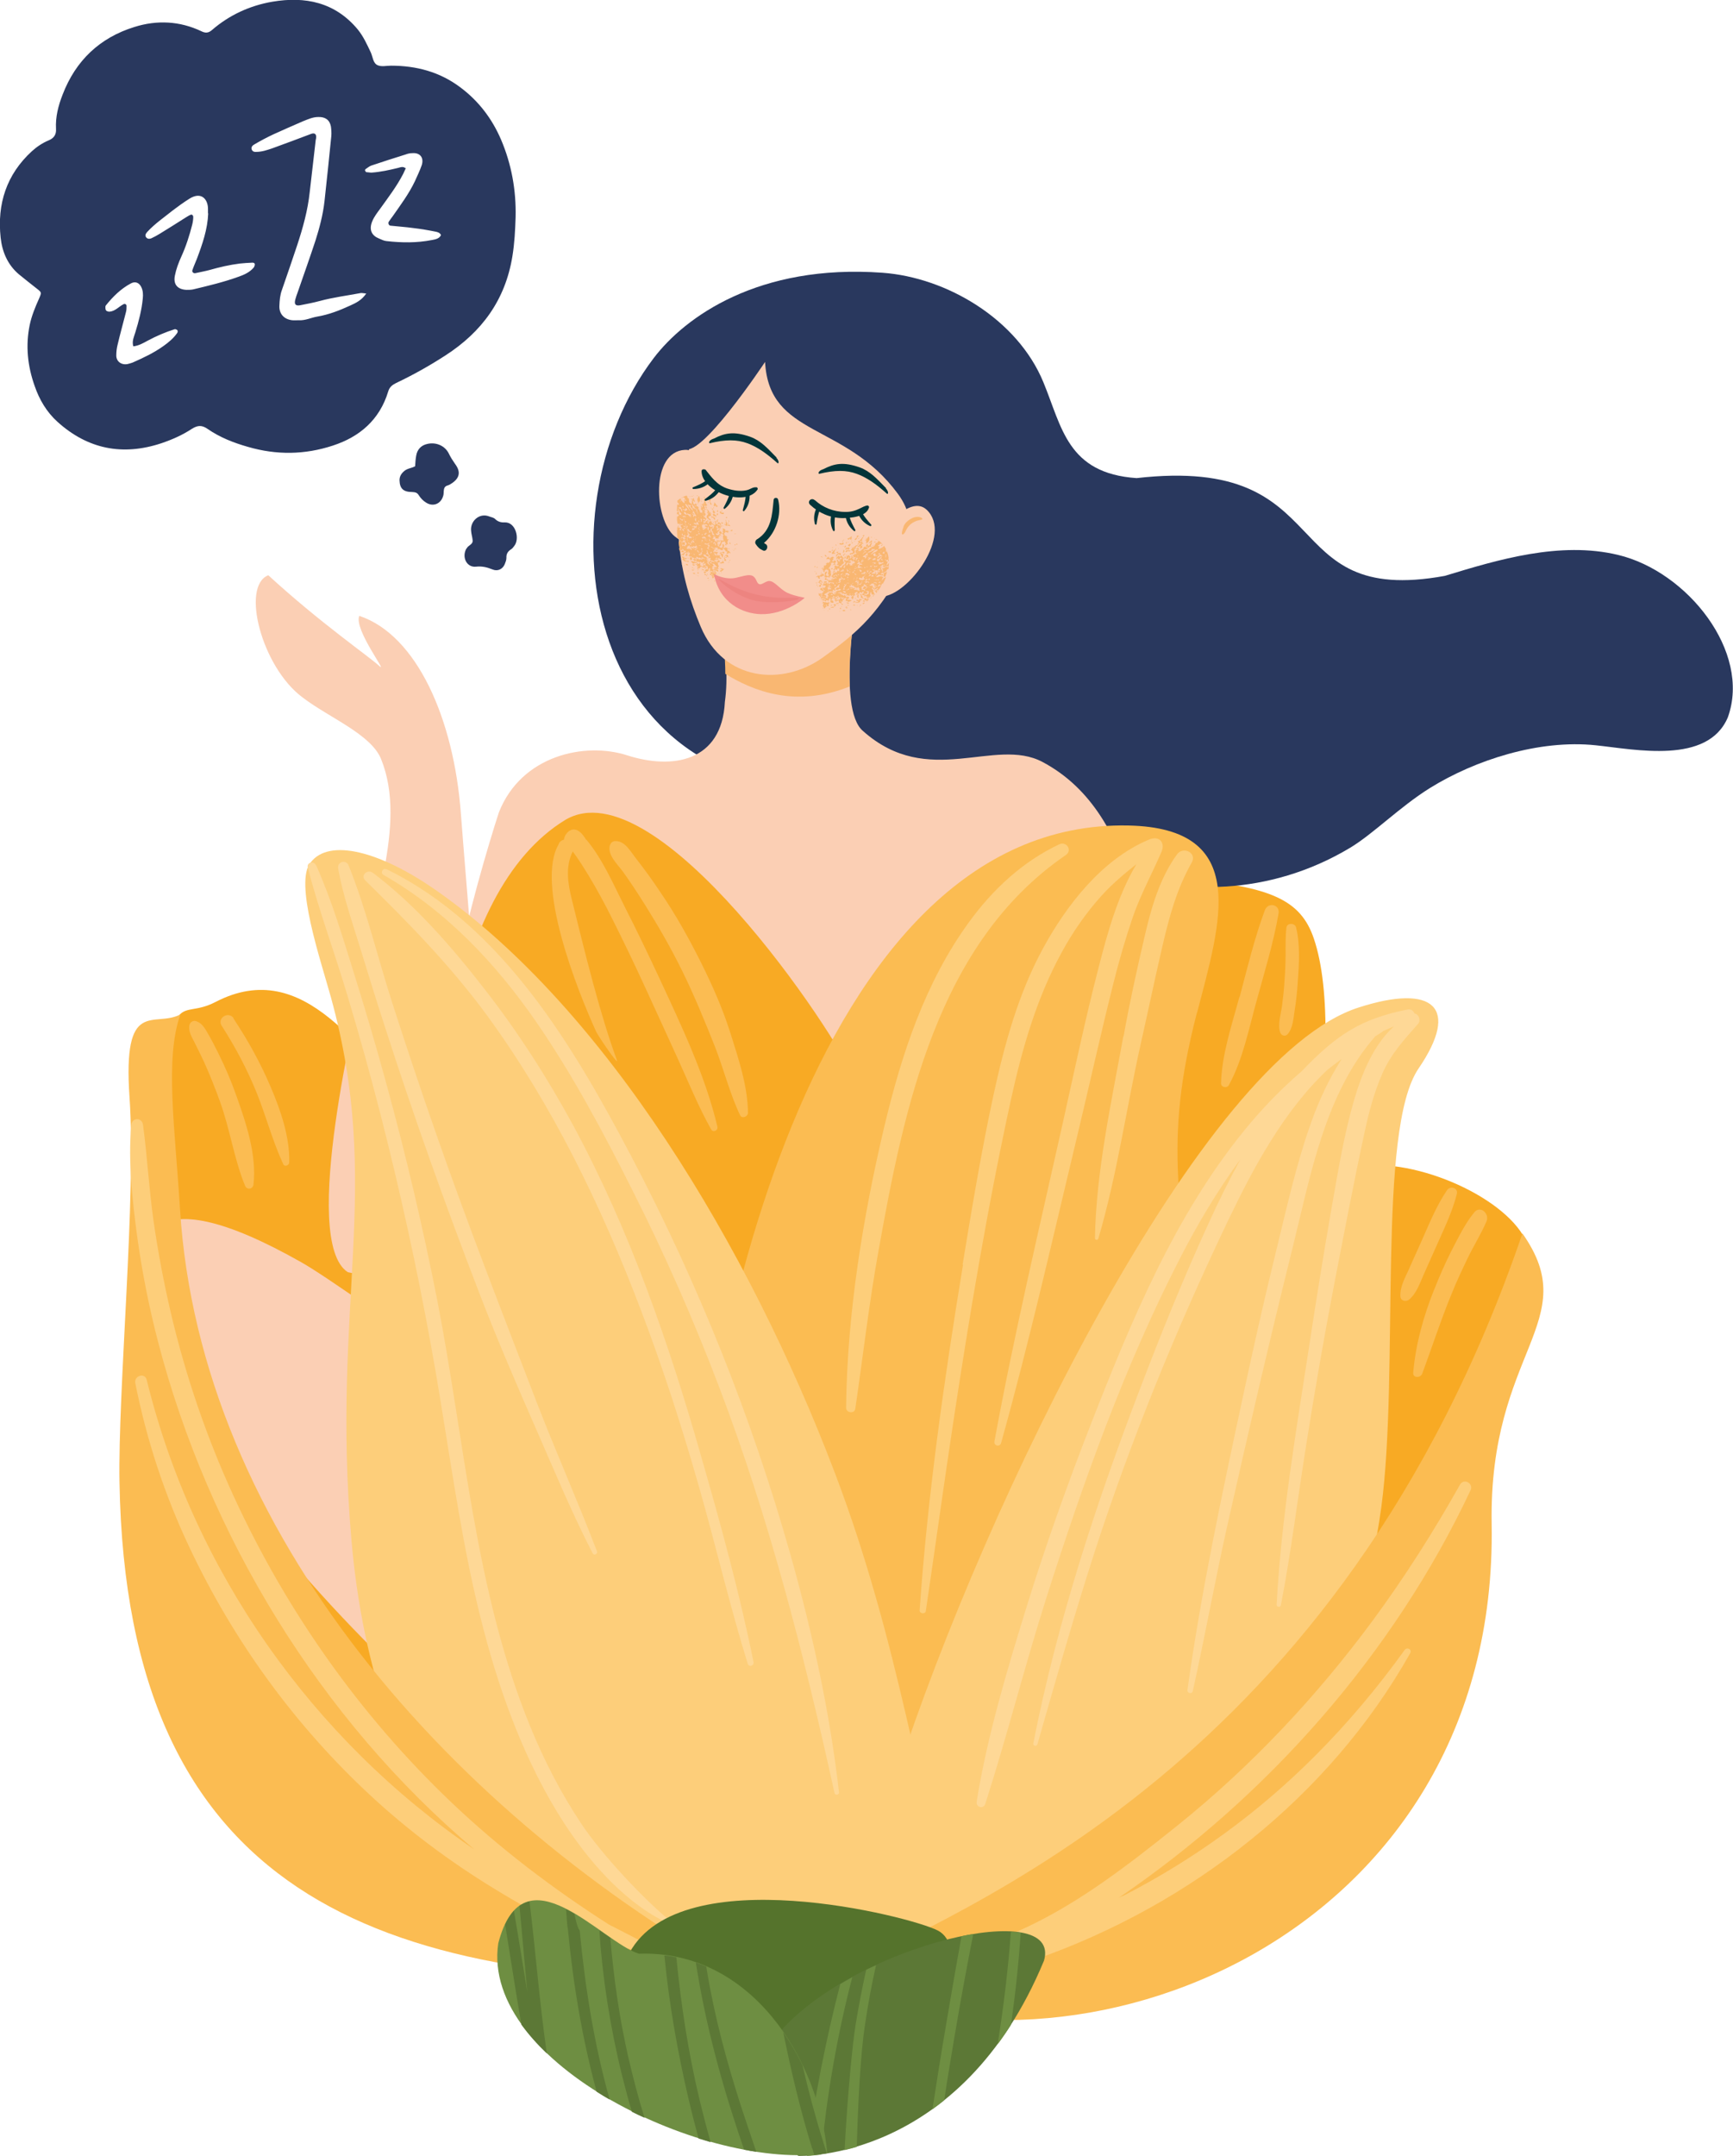 <svg viewBox="0 0 81.07 100.79" xmlns="http://www.w3.org/2000/svg" id="a"><defs><style>.b,.c{fill:#29385e;}.d{fill:#f8aa24;}.d,.e,.f,.c,.g,.h,.i,.j,.k,.l,.m,.n,.o,.p{fill-rule:evenodd;}.e{fill:#f9b772;}.f{fill:#5c7836;}.g{fill:#55732c;}.h{fill:#455e25;}.i{fill:#6e8e42;}.j{fill:#fed896;}.k{fill:#fbcfb4;}.l{fill:#ed8480;}.m{fill:#f18d8a;}.n{fill:#fbbc52;}.o{fill:#fdce7a;}.p{fill:#023539;}</style></defs><g><g><path d="M40.46,92.71s21.91-38.65,23.87-38.25c3.02,0,7.1,2.16,7.25,4.25,.22,2.32-1.56,4.3-2.42,7.26-3.57,12.27-14.3,28.43-28.7,26.74Z" class="d"></path><path d="M35.38,92.16c.32,.12-5.43-30.78-15.86-40.38-2.62-2.41-5.22-7.13-9.44-4.94-1.74,.9-1.84-.92-2.74,4.88-2.91,18.68,6,40,28.04,40.44Z" class="d"></path><path d="M42.68,90.74c10.34,1.68,22.01-37.39,18.78-46.87-.61-1.79-1.98-2.43-6.05-2.78-4.07-.35-36.95,51.29-12.73,49.65Z" class="d"></path><path d="M59.97,47.05c.05-.4,.1-.8,.12-1.21,.03-.4,.05-.8,.05-1.21,0-.42-.01-.85,.04-1.27,.03-.23,.39-.22,.45-.01,.2,.81,.14,1.74,.08,2.56-.03,.43-.07,.86-.14,1.28-.06,.37-.08,.88-.34,1.16-.11,.12-.29,.06-.34-.08-.13-.36,.03-.86,.08-1.23Z" class="n"></path><path d="M57.99,46.61c.36-1.36,.69-2.74,1.18-4.06,.15-.4,.72-.27,.64,.16-.24,1.38-.66,2.74-1.03,4.09-.36,1.3-.64,2.73-1.29,3.92-.09,.17-.38,.11-.37-.09,.04-1.35,.51-2.73,.86-4.03Z" class="n"></path><path d="M67.09,60.29c.25-.64,.53-1.27,.84-1.88,.31-.59,.61-1.22,1.04-1.74,.28-.34,.72,.07,.57,.42-.25,.59-.6,1.14-.88,1.72-.28,.58-.55,1.16-.79,1.76-.49,1.2-.89,2.44-1.34,3.65-.08,.2-.44,.21-.42-.05,.12-1.36,.48-2.63,.98-3.89Z" class="n"></path><path d="M65.93,59.28c.18-.4,.36-.8,.54-1.2,.37-.82,.71-1.69,1.22-2.44,.15-.23,.54-.11,.46,.18-.22,.87-.64,1.71-1,2.53-.18,.4-.36,.81-.54,1.21-.18,.4-.34,.9-.69,1.19-.15,.13-.41,.06-.41-.16-.02-.46,.24-.9,.42-1.3Z" class="n"></path><path d="M8.87,47.9c.03-.12,.16-.2,.28-.17,.3,.08,.44,.35,.59,.61,.18,.31,.34,.63,.5,.95,.31,.63,.59,1.28,.82,1.94,.46,1.29,.95,2.75,.8,4.13-.02,.23-.31,.29-.4,.06-.51-1.25-.7-2.62-1.16-3.9-.23-.64-.48-1.27-.76-1.89-.14-.3-.29-.6-.44-.9-.13-.26-.31-.53-.23-.84Z" class="n"></path><path d="M10.92,47.61c.68,1.02,1.27,2.09,1.75,3.22,.46,1.08,.89,2.32,.86,3.51,0,.13-.21,.23-.28,.08-.49-1.05-.79-2.2-1.22-3.28-.45-1.12-1.01-2.18-1.66-3.19-.23-.36,.32-.7,.56-.35Z" class="n"></path></g><path d="M22.33,59.24c-.1-.49-.15-10.09-.16-10.72,.15-2.07-.3-6.35-.61-10.49-.33-4.43-2.06-8.34-4.75-9.24-.28,.61,1.39,2.77,.93,2.34-.46-.43-2.76-2.01-5.19-4.24-1.29,.51-.31,4.29,1.6,5.71,1.24,.95,3.21,1.72,3.68,2.89,1.26,3.13-.57,7.12-.95,10.62-.07,.69-2.89,11.88-.61,13.36,1.92,.45,4.11,.27,6.04-.21Z" class="k"></path><path d="M40.56,36.78c10.19-1.26,6.35,1.21,11.97,3.9,2.56,1.13,6.8,1.25,10.63-1.05,1.07-.64,2.33-1.92,3.73-2.79,2.11-1.31,5.1-2.28,7.76-2,1.83,.19,5.24,.92,6.18-1.31,1.1-3.06-1.9-6.82-5.14-7.59-2.71-.65-5.61,.22-8.1,.98-8.04,1.47-4.84-5.66-14.42-4.57-3.24-.22-3.49-2.38-4.36-4.48-1.21-2.94-4.51-4.9-7.53-5.12-5.8-.42-9.24,2.07-10.7,3.99-5.5,7.24-3.36,21.47,9.97,20.06Z" class="c"></path><path d="M40.13,27.63s-1.02,5.52,.25,6.55c3.05,2.71,6.15,.25,8.39,1.44,4.57,2.43,4.96,8.95,6.03,16.11-.09,1.5,.87,11.97,.87,11.97-1.23,.68-2.46,1.35-3.7,2.03-.65-1.34-1.73-5.86-2.61-10.32-.74-3.74-.58-7.53-1.66-7.75-.69-.23-.91,.9-1.13,2.28-.21,1.38-.18,5.06-.01,6.93,.17,1.87,1.67,6.58,1.87,7.26,.2,.68,4.22,8.7,4.02,10.51-.2,1.82-1.5,7.47-2.41,8.43-.91,.96-11.5,4.42-16.66,3.17-5.15-1.24-11.55-5.06-12.7-6.09-4.69-4.21-10.92-10.82-13.12-16.79-2.21-5.99-.68-8.44,6.54-4.35,2.57,1.46,11.75,8.61,12.91,7.35,1.46-1.6,2.13-11.98,1.66-13.41-.47-1.42-1.07,2.21-1.35,3.53-.28,1.32-.28,3.5-1.81,4.92-.15,.14-.31,.29-.46,.43l-3.5-16.35c.01-.32,.03-.59,.04-.78,.09-1.25,1.29-5.34,1.75-6.73,1.05-2.66,4.02-3.3,6-2.66,2.13,.68,4.43,.3,4.57-2.5,.32-2.32-.51-4.78-.51-4.78,0,0,5.82-1.83,6.73-.42h0ZM23.27,63.23l-5.83-3.8c1.01,1.46,2.41,3.13,3.48,3.85,.78,.52,1.56,.39,2.35-.05Z" class="k"></path><path d="M40.11,27.71c-.08,.45-.44,2.64-.36,4.38-2.54,1.02-4.54,.2-5.82-.59,0-1.6-.35-2.83-.49-3.3,1.75-.84,4.91-.67,6.67-.49Z" class="e"></path><path d="M43.04,91.88c.42,.76,.15,1.3,.28,1.96,.92,4.81-3.75,6.62-6.11,6.23-5.72-.96-6.93-3.84-6.3-7.53,.87-5.08,9.88-7.57,12.14-.66Z" class="g"></path><path d="M43.04,91.88c.42,.76,.15,1.3,.28,1.96,.92,4.81-3.75,6.62-6.11,6.23-2.02-.34-3.47-.92-4.49-1.68,2.32-2.38,5.89-5.42,10.15-6.98,.06,.16,.12,.31,.18,.48Z" class="h"></path><path d="M43.33,89.82c2.54-11.5,2.13-28.13-3.26-39.2-.99-2.41-9.38-14.82-13.63-12.29-11.03,6.75-5.08,43.97,2.99,50.94,1.27,1.1,7.74,2.62,13.9,.55Z" class="d"></path><path d="M55.99,47.35c-1.6,6.18-.77,8.78,.11,16.7,.59,5.27,3.63,22.03-5.78,25.25-4.29,1.46-12.73,1.23-14.2,.81-2.74-.78-4.02-7.46-3.83-14.53,.32-11.69,5.56-37.3,20.5-36.99,5.75,.12,4.3,4.55,3.21,8.75Z" class="n"></path><path d="M44.81,90.34c-1.8-6.31-2.75-13.56-5.73-21.42-4.06-10.71-10.81-21.79-18.65-27.28-2.64-1.85-5.03-2.47-5.9-1.32-.77,.92,.45,4.5,.95,6.3,2.45,8.89,0,14.25,.96,25.37,1.29,14.94,10.45,25.43,28.37,18.35Z" class="o"></path><path d="M38.16,92.94c12.56,.09,24.44-7.51,26.46-22.5,.85-6.34-.22-17.62,1.74-20.49,1.96-2.87,.69-3.97-2.78-2.86-7.36,2.32-17.49,23.15-21.62,35.85-2.63,8.1-12.7,9.93-3.79,10Z" class="o"></path><path d="M8.44,47.42c-1.23,.65-2.71-.83-2.38,3.89,.32,4.63-.55,13.69-.47,18,.34,19.26,12.07,23.44,29.46,23.27-13.96-7.71-25.7-21.01-26.63-36.07-.23-3.74-.72-7.04,.02-9.09Z" class="n"></path><path d="M38.51,92.58h0c6.62-3.43,24.16-9.97,32.71-34.92,2.9,4.11-1.58,5.47-1.44,13.58,.33,19.42-19.58,27.06-31.27,21.34Z" class="n"></path><path d="M14.79,40.45c.74,1.66,1.26,3.42,1.8,5.15,.52,1.66,1.01,3.33,1.47,5.01,.92,3.35,1.72,6.74,2.39,10.15,1.3,6.65,1.76,13.61,4.35,19.94,.65,1.59,1.44,3.12,2.39,4.55,.95,1.43,2.99,3.63,4.42,4.76,.08,.09-3.63-.96-6.76-7.56-1.38-2.91-2.25-6.02-2.9-9.16-.71-3.47-1.16-6.98-1.8-10.46-.65-3.58-1.43-7.13-2.33-10.66-.49-1.91-1.02-3.82-1.59-5.71-.59-1.96-1.31-3.9-1.83-5.89-.07-.26,.28-.35,.38-.12Z" class="j"></path><path d="M16.31,40.46c.82,2.04,1.34,4.23,2.01,6.33,.68,2.11,1.38,4.21,2.11,6.29,1.46,4.18,3.07,8.3,4.66,12.43,.91,2.36,1.94,4.66,2.84,7.02,.04,.11-.14,.2-.2,.09-.99-1.91-1.81-3.9-2.67-5.86-.91-2.07-1.8-4.14-2.61-6.24-1.61-4.17-3.11-8.37-4.48-12.63-.38-1.17-.74-2.34-1.1-3.51-.38-1.24-.82-2.49-1.05-3.77-.06-.32,.36-.46,.49-.15Z" class="j"></path><path d="M17.43,40.79c2,1.51,3.71,3.48,5.24,5.45,1.56,2,2.94,4.15,4.15,6.38,2.64,4.89,4.46,10.13,5.98,15.46,.91,3.17,1.8,6.39,2.45,9.62,.03,.17-.21,.25-.27,.08-.85-2.74-1.5-5.55-2.29-8.31-.79-2.76-1.67-5.5-2.69-8.18-1.85-4.87-4.13-9.59-7.2-13.8-1.7-2.32-3.66-4.32-5.71-6.33-.24-.23,.09-.55,.35-.36Z" class="j"></path><path d="M18.08,40.63c5.43,2.66,8.74,8.27,11.46,13.44,3.12,5.93,5.63,12.2,7.45,18.65,1.02,3.63,1.83,7.32,2.26,11.07,.01,.12-.19,.15-.21,.03-1.42-6.45-3.05-12.83-5.41-19.01-1.19-3.13-2.54-6.19-4.05-9.18-1.36-2.7-2.79-5.39-4.51-7.88-1.89-2.73-4.22-5.19-7.13-6.85-.17-.1-.03-.35,.15-.26Z" class="j"></path><path d="M45.69,84.21c.5-3.08,1.41-6.1,2.33-9.08,.9-2.91,1.93-5.79,3.04-8.63,1.87-4.77,3.89-9.66,7.16-13.67,.79-.97,1.69-1.91,2.67-2.75,1.71-1.79,2.84-2.46,4.96-2.89,.16-.03,.28,.07,.32,.19,.2,.02,.31,.32,.17,.48-.66,.75-1.26,1.39-1.67,2.32-.38,.86-.62,1.76-.82,2.68-.52,2.4-.98,4.83-1.45,7.25-.47,2.46-.9,4.93-1.29,7.4-.4,2.51-.71,5.04-1.19,7.53-.02,.11-.2,.09-.2-.02,.22-4.08,.92-8.16,1.54-12.2,.31-2.04,.64-4.08,.99-6.11,.32-1.79,.6-3.62,1.12-5.37,.34-1.15,.89-2.51,1.84-3.36-.18,.07-.34,.15-.51,.22-.01,.02-.03,.03-.04,.04-.11,.07-.21,.13-.32,.2-2.35,2.67-3.03,6.49-3.86,9.84-1.09,4.38-2.11,8.78-3.1,13.19-.56,2.52-1.02,5.06-1.58,7.58-.04,.17-.28,.1-.25-.06,.64-4.59,1.62-9.16,2.59-13.68,.49-2.29,1-4.57,1.56-6.84,.48-1.96,.92-3.96,1.59-5.87,.38-1.09,.86-2.13,1.47-3.09-.22,.16-.44,.32-.65,.49-2.06,1.93-3.5,4.63-4.69,7.12-2.4,5.02-4.5,10.16-6.22,15.45-.96,2.97-1.81,5.97-2.67,8.97-.04,.12-.22,.08-.19-.05,1.11-5.65,2.93-11.19,4.99-16.57,1-2.62,2.05-5.21,3.22-7.76,.46-1.01,.95-2,1.48-2.97-1.09,1.48-2.03,3.07-2.87,4.71-2.57,5.01-4.49,10.4-6.2,15.76-1.02,3.2-1.84,6.47-2.87,9.67-.08,.25-.44,.16-.4-.1Z" class="j"></path><path d="M52.56,48.45c.28-1.56,.62-3.11,.98-4.65,.31-1.34,.7-2.73,1.52-3.86,.29-.4,.95-.07,.69,.38-.7,1.23-1.05,2.53-1.37,3.9-.35,1.51-.67,3.04-1.01,4.55-.68,3.03-1.11,6.15-1.99,9.13-.02,.08-.16,.08-.16-.02,.06-3.15,.77-6.34,1.33-9.44Z" class="o"></path><path d="M45.03,59.12c.44-2.66,.88-5.32,1.45-7.95,.51-2.35,1.16-4.73,2.32-6.85,1.09-2,2.74-4.13,4.9-5.05,.55-.26,.81,.14,.64,.54-.44,1.02-.97,1.98-1.34,3.04-.35,1.02-.65,2.06-.91,3.1-.59,2.34-1.11,4.7-1.67,7.04-1.16,4.83-2.25,9.68-3.59,14.47-.06,.2-.35,.13-.31-.08,.92-5.01,2.1-9.97,3.21-14.94,.53-2.38,1.03-4.76,1.64-7.12,.41-1.61,.9-3.43,1.79-4.92-.57,.45-1.12,.91-1.62,1.46-.74,.82-1.37,1.73-1.89,2.69-1.16,2.13-1.83,4.46-2.35,6.82-1.1,5.03-1.95,10.12-2.72,15.21-.44,2.91-.84,5.82-1.27,8.73-.02,.16-.3,.13-.29-.03,.38-5.41,1.15-10.81,2.03-16.16Z" class="o"></path><path d="M41.39,52.58c.79-3.32,1.9-6.67,3.93-9.46,1.11-1.53,2.51-2.84,4.23-3.65,.34-.16,.63,.28,.31,.5-6.01,4.11-7.57,11.83-8.77,18.54-.44,2.44-.72,4.9-1.08,7.35-.04,.24-.43,.19-.43-.05,.05-4.42,.79-8.94,1.81-13.24Z" class="o"></path><path d="M6.86,64.49c2.18,8.91,7.74,16.81,15.32,21.96-7.22-6.1-12.44-14.69-14.79-23.74-.42-1.61-.74-3.24-.97-4.89-.23-1.72-.43-3.49-.28-5.23,.03-.35,.5-.37,.55-.01,.2,1.49,.28,2.99,.49,4.48,.21,1.47,.49,2.94,.83,4.39,.69,2.91,1.66,5.75,2.91,8.47,2.46,5.36,5.92,10.27,10.19,14.33,2.26,2.15,4.75,4.04,7.38,5.72,.46,.23,.92,.47,1.38,.71,1.85,.56,.1,.54-.19,.48-2.36-.5-4.51-1.61-6.56-2.87-2.05-1.25-4-2.7-5.76-4.33-3.55-3.28-6.44-7.26-8.5-11.63-1.16-2.45-2-5.01-2.53-7.67-.07-.35,.45-.51,.53-.16Z" class="o"></path><path d="M40.94,92.18c6.28-1.09,9.1-2.78,14.15-6.85,3.45-2.77,6.5-6.02,9.13-9.58,1.49-2.02,2.85-4.16,4.08-6.35,.18-.32,.65-.05,.49,.27-3.59,7.63-9.47,14.3-16.46,19.05,.07-.04,.14-.07,.22-.1,3.32-1.7,6.35-3.91,8.98-6.55,1.51-1.51,2.93-3.2,4.18-4.94,.11-.15,.36-.03,.26,.15-3.78,6.71-10.25,11.76-17.49,14.3-4.87,1.71-8.77,.81-7.53,.6Z" class="o"></path><path d="M28.55,39.48c.03-.09,.1-.14,.19-.16,.48-.05,.75,.48,1.02,.82,.39,.5,.77,1.02,1.12,1.55,.72,1.05,1.34,2.16,1.91,3.3,.54,1.08,1.03,2.19,1.39,3.34,.37,1.17,.8,2.45,.81,3.69,0,.18-.28,.3-.37,.11-.49-1.03-.77-2.18-1.19-3.24-.47-1.18-.95-2.35-1.51-3.49-.53-1.08-1.13-2.12-1.77-3.14-.32-.51-.65-1.01-1-1.5-.26-.36-.77-.81-.61-1.28Z" class="n"></path><path d="M27.43,39.25c.76,.91,1.26,2.08,1.79,3.13,.57,1.12,1.12,2.26,1.65,3.4,1.02,2.2,2.13,4.52,2.69,6.89,.04,.17-.19,.29-.29,.13-.61-1.08-1.08-2.26-1.6-3.39-.51-1.11-1.01-2.22-1.52-3.32-.51-1.11-1.04-2.21-1.59-3.3-.53-1.06-1.47-2.73-2.17-3.48-.07-.23,.45-1.05,1.03-.05Z" class="n"></path><path d="M26.14,39.43c.25-.41,.88-.07,.66,.36-.37,.72-.23,1.55-.04,2.3,.57,2.31,1.31,5.35,2.11,7.5,.01,.17-.91-1.2-.98-1.36-.89-1.95-2.87-6.94-1.74-8.79Z" class="n"></path><g><path d="M29.45,91.29s3.79,10.24,9.62,6.62c5.83-3.61,6.09-6.99,4.81-7.66-1.28-.67-12.01-3.38-14.43,1.03Z" class="g"></path><path d="M37.34,100.78s7.58,.33,11.5-9.13c.84-2.96-8.69-.8-12.34,3.31-3.28,3.16-2.13,2.47,.84,5.82Z" class="f"></path><path d="M47.29,90.3c-.13,1.76-.34,3.51-.62,5.26,.21-.28,.42-.58,.62-.9,.21-1.43,.36-2.87,.46-4.31-.14-.02-.3-.04-.46-.05h0Zm-7.98,2.44c-.65,2.5-1.24,5.42-1.56,8.04,.17,0,.39-.03,.66-.06,.28-2.81,.74-5.53,1.46-8.29-.19,.1-.37,.21-.56,.32h0Zm1.2-.65c.15-.08,.31-.15,.47-.22-.21,.92-.38,1.86-.52,2.81-.2,1.31-.32,3.53-.38,5.68-.2,.06-.39,.11-.57,.15,.13-2.51,.38-5.06,.52-5.89,.14-.84,.3-1.69,.49-2.53h0Zm4.47-1.57c-.27,1.47-.52,2.94-.77,4.41-.21,1.22-.4,2.45-.59,3.67,.18-.13,.37-.27,.55-.42,.16-1.07,.34-2.13,.52-3.2,.26-1.53,.54-3.05,.84-4.57-.18,.03-.36,.06-.54,.1Z" class="i"></path><path d="M38.7,100.65c-5.55,.87-16.23-4.16-15.39-9.81,1.18-4.54,4.84-.04,6.58,.49,5.28-.18,8.42,4.99,8.81,9.32Z" class="i"></path><path d="M24.39,94.63c-.11-.64-.22-1.28-.32-1.92-.15-.91-.29-1.83-.44-2.75,.12-.26,.26-.47,.41-.64,.22,1.27,.42,2.54,.63,3.81-.13-1.34-.24-2.69-.37-4.04,.15-.1,.31-.17,.47-.21,.29,2.37,.47,4.75,.81,7.11-.46-.44-.86-.89-1.2-1.36h0Zm13.6,5.8c-.55-1.79-.98-3.6-1.35-5.43,.34,.49,.64,1.01,.9,1.54,.28,1.21,.6,2.41,.97,3.59,.05,.18,.11,.35,.17,.53-.19,.03-.39,.05-.59,.07l-.09-.3h0Zm-5.34-8.08c-.03-.2-.07-.4-.1-.61,.16,.06,.33,.12,.49,.19,.05,.33,.11,.66,.17,.98,.41,2.16,1.02,4.27,1.72,6.35,.15,.44,.3,.89,.45,1.33-.19-.03-.38-.06-.57-.1-.92-2.66-1.69-5.38-2.16-8.15h0Zm-.43,5.8c.14,.61,.3,1.22,.46,1.82,.19,.06,.38,.11,.56,.17-.18-.65-.35-1.3-.51-1.96-.53-2.21-.87-4.44-1.09-6.68-.18-.04-.37-.07-.56-.09,.22,2.27,.62,4.53,1.14,6.75h0Zm-5.67-8.03c-.03-.29-.05-.58-.07-.87,.13,.07,.26,.14,.39,.21,.08,.39,.15,.66,.25,.79,.25,2.67,.68,5.33,1.4,7.9-.21-.12-.41-.24-.61-.37-.68-2.51-1.11-5.09-1.35-7.67h0Zm3.6,8.88c-.29-.94-.54-1.89-.76-2.84-.42-1.84-.68-3.7-.84-5.57-.16-.11-.33-.23-.51-.36,.03,.55,.08,1.09,.14,1.64,.26,2.32,.72,4.61,1.38,6.85,.19,.1,.39,.19,.59,.28Z" class="f"></path></g><g><g><path d="M32.86,22.85s.15-1.87-.82-1.82c-1.62,.08-1.44,3.27-.47,4.05,1.14,.91,1.42-.33,1.29-2.23Z" class="k"></path><path d="M42.49,26.04c-1.27,2.61-2.39,3.54-3.99,4.69-1.89,1.36-4.65,1.12-5.72-1.43-1-2.38-1.52-5.08-.49-8.49,3.55-11.68,14.84-4.32,10.2,5.23Z" class="k"></path><path d="M43.06,26.13c-1.08-.38,.14-1.42-1.06-3.05-2.48-3.36-6.02-2.63-6.21-6.16,0,0-3.17,4.77-3.81,4-.63-.76,1.11-5.92,3.08-6.95,4.12-2.16,10.44,.94,11.07,5.7,.26,1.96-1.31,4.33-3.07,6.46Z" class="c"></path><path d="M41.38,24.71s1.22-1.58,1.97-.88c1.24,1.17-.85,4-2.1,4.06-1.46,.08-1.13-1.51,.13-3.18Z" class="k"></path><path d="M42.27,24.61s.04-.11,.13-.2c.1-.1,.26-.2,.39-.23,.23-.05,.36,.03,.36,.08,0,.05-.25,.06-.32,.11-.2,.08-.36,.22-.47,.47-.08,.18-.28,.28-.09-.22Z" class="e"></path><path d="M36.33,21.39c-.43-.44-.74-.79-1.23-.97-.77-.27-1.19-.18-1.7,.08-.26,.08-.25,.22-.2,.22,.75-.18,1.27-.18,1.76,0,.47,.17,.92,.49,1.4,.92,.07,.07,.11-.08-.04-.24Z" class="p"></path><path d="M41.45,22.82c-.43-.44-.74-.79-1.23-.97-.77-.27-1.19-.18-1.7,.08-.26,.08-.25,.22-.2,.22,.75-.18,1.27-.18,1.76,0,.47,.17,.92,.49,1.4,.92,.07,.07,.11-.08-.04-.24Z" class="p"></path><path d="M31.75,25.2h0s.03,.01,.03,.01c0,.03,0,.05,.02,.06,.02,.01,.04,.02,.03,.05-.02,0-.05,0-.08-.01v.03h0c0,.07,.01,.15,.02,.22l.08,.03-.05,.03s-.02-.03-.03-.03c0,.05,0,.09,.01,.14,0,0,.02,0,.04,0,.03,0,.07,0,.11,0,0-.02-.01-.04-.02-.07,.03,.01,.05,.02,.07,.03l-.02,.04s.09,.01,.14,.03c-.01,.02-.03,.04-.04,.06l.1,.05c.05-.02,.03-.05,.01-.08,.02-.01,.03-.01,.04,0,.02,.03,.04,.05,.07,.07l-.03,.04,.03,.04h0s-.04,0-.06,0c-.01,0-.02,.02,0,.03,.01,0,.03,.02,.04,.03,.01,.03,.03,.04,.05,.01,0,0,.03,0,.04,.01,0,0,0,.02,.01,.04h.06s.04,.02,.06,.04c.04,0,.08-.02,.09,.03,.03-.01,.02-.03,.01-.04,0-.01,0-.03,0-.04h-.05s.07-.04,.1,0h0s.06,.05,.11,.01c.02,0,0,.03,.03,.03,.01,0,.03,.02,.05,.02,0,0,.02-.01,.03-.02-.02-.02-.03-.03-.06-.05,.1,.02,.18,.06,.21,.11-.05-.02-.08-.06-.13-.04l-.02,.04s-.07,.01-.1-.01h-.01s-.02,.03-.04,.02c-.01,0-.02-.03-.03-.05-.05-.02-.06,.05-.11,.05-.03-.02-.06-.03-.08-.05l-.07,.06,.07,.02v.07s.05,0,.05-.06h.05v.06h.11l.03,.04,.05-.04,.07,.05s.07-.02,.09-.07l.02,.06-.04,.02,.03,.04s-.04-.04-.07,0c.02,.04,.04,.02,.07,0l.07-.04s-.03,.07,0,.11c-.05,.02-.07-.02-.11-.04,0,.02,0,.04,0,.05,.02,.03,0,.04-.03,.06-.01-.06-.08-.04-.11-.07v-.12s-.06,.04-.09,.06l-.06-.08-.02,.06h.04s-.02,.05-.03,.07c0,.02,.01,.04,.02,.07l.04-.03,.06,.02h-.06l-.04,.05v.04s.08-.05,.11,.02v-.02l.02-.05,.07-.05s0,.05,.04,.05c.02,0,.04,.01,.07,.02,0-.05,.04-.04,.06-.05v-.04c.05,0,.09,.02,.12,.05,0,0,0,.01,0,.02-.02,.04,.01,.06,.02,.1-.01,0-.03,0-.04-.01-.06-.01-.09,0-.12,.08,.03,0,.06,.02,.1,.03,.04,0,.04-.05,.08-.05v-.05s.02-.02,.03-.06c.02,0,.04,0,.07,0l-.04,.02s.03,.06,0,.1h0s0,.03,.01,.03h.01v-.03h-.02s.07,0,.11,.01c0,.02-.03,.06,.03,.07v-.04s.07,.03,.11,.05l.05-.03c-.04-.06-.12-.01-.17-.05,.03-.05,.08-.02,.12-.02,.04,0,.09,0,.1,.05,.07,0,.03-.05,.04-.06l-.06-.05s-.05,.02-.07,0c-.03-.03-.06-.01-.09,0h.04v.03c-.05,0-.09-.04-.14-.06,.03,0,.05-.02,.08-.02-.03-.02-.04-.04-.06-.05l.09-.07s-.04-.05-.07-.09h.08s.08,.09,.12,.13v.05l-.08-.02s-.03,.02-.03,.03c0,0,0,.03,0,.03,.04,.01,.09,.02,.13,.03,.02-.01,.06,.01,.08-.03l-.04-.03s.03-.04,.04-.06c.02-.04-.02-.05-.03-.08v-.06l-.03-.03s.03-.03,.08-.02l.05-.06s-.05-.03-.08-.03l-.02-.1s.03-.03,.06,0c.03,.03,.06,.03,.1,.01,0-.04-.04-.04-.06-.05-.02,0-.03-.03-.02-.04,.04-.02,.01-.04,0-.07l-.03,.02-.09-.02v.04h-.05l.05-.04s-.01-.02-.02-.03c-.03,.02-.05,.07-.1,.03l.02-.03-.07-.06s.05,0,.07,0l.07,.06s.04-.07,.07-.1c-.07-.04-.16-.02-.21-.11,.03-.01,.06-.03,.09-.04v-.02h-.1l-.06-.06s-.05,.01-.07-.02c.07-.02,.09,0,.13,.05,.01,.02,.03,.02,.06,0,.03-.01,.06-.02,.09-.04v.03h.08s-.03,.04-.04,.06c.02,0,.04,.01,.05,0,.04-.01,.06,0,.09,.02,.04,.03,.08,.04,.12,.02,0-.02-.05-.04,0-.07,.05,.02,.09,.05,.12,.11,0,.02,.02,.04,.05,.03,0,0,.02,0,.04,.01-.02,.03-.03,.05-.05,.08,.03,0,.05,.01,.08,.02l.04-.06s.04,.07,.08,.01c-.02-.02-.06-.03-.06-.07,0,0,0-.01-.01-.01-.03-.01-.06-.02-.08-.03,0-.04,0-.08,0-.12h-.04s-.04-.02-.05-.02c-.02,0-.04,.02-.06,.04l-.05-.03c.07-.06,.06-.14-.03-.18,0,.06,0,.11,0,.17-.04,.02-.09,.02-.14,0l.02-.05-.02-.02,.07-.02s0-.06,.02-.09c0-.02,0-.04,.03-.05,.01,0,.01-.03,.02-.05,.02,0,.04,.02,.06,.02,.02,0,.03-.02,.06-.03v.05c.04,.05,.04,.06,0,.12,.02,.01,.04,.02,.06,.03,.01-.03-.02-.06,.03-.08l.03,.04s.01,0,.01-.01c0-.01,0-.03,0-.04-.03-.05-.03-.07,0-.13v-.02s.03-.03,.03-.04c-.01-.04-.04,0-.06,0,0-.03-.02-.07-.03-.11l.05,.02h0l-.07-.08c-.1,.01-.06-.08-.1-.12,.03-.02,.06-.04,.08-.07,.03,.04,.1,0,.11,.08t0-.14l-.06,.03,.02-.05s-.07,.05-.1,.07c0-.03,.02-.04,.03-.06-.03-.03-.05-.06-.08-.09l-.03,.02-.04-.02s0,.02,0,.02c0,.01,0,.03,.02,.04,.02,.03,.02,.04-.02,.06h-.01s.04,.06,.04,.08c0,.01-.03,.03-.05,.05,0-.02-.02-.05-.03-.07-.01-.02-.03-.03-.05-.06l-.02,.04-.04-.03c-.02,.05,.01,.08,.04,.11-.01,.04-.08,.03-.06,.08,.03-.02,.05-.02,.08,.01,.01,.02,.03,.04,.04,.06,0-.05-.05-.09-.04-.14,.02,0,.04,0,.06,0,.01,0,.03,0,.04,.01,.02,.03,.04,.04,.07,.05l-.05,.02c0,.09,0,.18,.05,.26h-.01l-.04-.04s-.05,.04-.06,.06c-.02,.03-.06,.05-.06,.07,0,.04-.03,.06-.05,.08-.01,.03-.03,.05,0,.07v.02s-.07-.01-.07-.04c0-.05-.01-.09-.03-.14,.01-.02,.06,0,.05-.04h-.04l-.02-.09s.04,0,.05,.03c.01,.04,0,.05-.04,.06h0s-.04,.03-.05,0l.03-.05s-.06,.02-.1,.03v-.12l-.07,.02-.02-.05-.05,.02s.02-.03,.05-.02c.04,0,.04-.03,.04-.06,0-.01,0-.03,0-.04,.04,.02,.07,.03,.11,.05-.01-.01-.02-.02-.01-.04t0,.04l-.03,.05s.07,.02,.07,.02c.03-.04,.05,0,.07,0,.01-.01,.04-.01,.04-.04l-.05-.02s.04-.01,.06-.03c.01-.01,.03-.03,.02-.05,0-.02-.02-.03-.04-.02-.03,0-.06,0-.09-.02-.02,0-.05-.02-.04-.06,.03-.03,.07,.04,.1-.01l-.03-.05s.03-.02,.04-.03c.01-.01,.02-.03,.03-.04,.01-.01,.03-.01,.05-.02,0-.02-.01-.03-.02-.04-.01-.01-.04-.02-.04,0,0,.04-.03,.04-.06,.04-.01,0-.03,0-.05,0l.05-.05-.04-.04h.07s-.08-.04-.1-.09l.08-.02s.03,.07,.01,.11h.01s.04,0,.07,0c0-.01-.01-.02-.01-.03,0-.01,0-.02,0-.03h.01s.01,.02,0,.03c0,.03,0,.04,.03,.05,.02-.02,0-.06,.03-.07,0-.01-.01-.03-.02-.04-.03-.02-.05-.04-.04-.09l-.08,.05s0-.08-.06-.09c-.01,0-.03,.02-.05,.03-.06,.04-.06,.04-.11-.01v-.05h0l-.07,.06c.07,0,.08,.07,.15,.07l-.05,.03v.08l-.09,.02s.01,.05,0,.07c0,.03,0,.05,.03,.06,0,0,.02,.01,.02,.02-.02,.06,.04,.09,.06,.13l.02,.04s-.07-.02-.11-.03c.01-.09-.04-.15-.09-.21,.03-.03,.03-.06,0-.1l.07,.02,.06-.1s-.08,.02-.12,.03l-.02-.05-.04,.02s0-.07,0-.1t.07,.06s.03-.01,.03-.02c0-.03,0-.06,.04-.08h0s-.04-.09-.06-.12c-.03,.02-.05,.05-.09,.02,0,0-.03,.01-.03,.02,0,.02,0,.04,0,.06,0,0,0,.02-.01,.04-.02-.04-.04-.07-.05-.11l.06-.02s-.01-.05-.05-.05v.04h-.06v.1s0-.02-.02-.04c-.04,0-.05,.03-.07,.06l-.03-.04s0-.05,.01-.08c.02,.01,.04,.02,.07,.04-.03-.08,.05-.1,.06-.16h-.05s-.02-.04-.03-.07l-.04,.02-.02-.06c.09,.03,.07-.05,.09-.1,0,.03,0,.04,0,.06l.02-.02s-.02-.04-.03-.06c-.02-.02-.05-.04-.07-.07,0,0,0-.01,0-.03l.05,.06s.04-.04-.02-.09l.02-.02-.02-.02s-.07,.02-.1,.04c0,.02,0,.04,.01,.06,0,.04,0,.05-.05,.04-.04,0-.08-.02-.07-.07-.03-.02,0-.08-.07-.09,0-.03,0-.06,.01-.09-.04-.07-.12-.06-.2-.05,.02-.02,.03-.04,.04-.05,0,.01,0,.02,.02,.03,.02,.02,.04,.01,.04-.01,0-.02,0-.03,.01-.05l-.05-.07s-.02,.05-.04,.07c-.02-.01-.04-.03-.07-.04,.02-.05-.04-.1,0-.16l.06,.08s.03-.04,0-.07c-.01-.01-.02-.03-.03-.05h.02l-.04-.07-.05,.07h.04s-.05,.05-.07,.07c.03,.02,0,.05,0,.07,.01,.03,0,.05-.03,.07,.04,.02,.07,.04,.11,.06h-.02s.05,.08,.08,.12c.01,.02,.02,.03,.05,.04,.05,.01,.07,.05,.07,.1-.05,0-.03-.07-.07-.08-.03,0-.07-.02-.1-.04v-.04l.02,.02-.02,.02h0c-.05,0-.05-.01-.05-.06,0-.02,0-.05-.02-.07-.03-.05-.06-.1-.11-.13-.03-.02-.04-.05-.04-.08,0-.03,0-.05-.01-.08l.02-.03h-.01s-.04-.01-.05-.02c-.02-.02-.03-.04-.03-.06,0-.03,0-.05-.04-.06,0,0-.01,0-.01,0-.04,.01-.08,.03-.13,.05-.03,.01-.05,.03-.08,.04l.02,.03,.02-.05h.01s.07,0,.09,.05c.01,.03,.03,.06,.05,.09,0,0,.01,0,.02,.01-.03,.04-.05,.03-.08,0,0,.04,0,.09,0,.14-.05-.03-.09-.06-.11-.1,0-.02-.01-.02-.03-.03-.01-.01-.02-.04-.03-.06,0-.02-.01-.03-.02-.04-.05,.03-.09,.07-.14,.1,0,.02,0,.03,0,.05v.04h.01s.04,.04,.06,.06l-.02,.06s-.04-.02-.06-.04c0,.11-.01,.22-.02,.33,.01,0,.02-.02,.03-.03l.02,.03h.04l-.02-.05-.02-.06s.04,.02,.04,.02c0,.04,.04,.06,.04,.11,0,0,.01,.02,.02,.03,.02,.01,.04,.02,.05,.04,.02,.02,.02,.04,0,.06-.01,0-.02,.01-.04,.03-.02-.02-.05-.03-.06-.06,0-.02,0-.04,.01-.06l-.05-.05h0l-.04,.04h-.01v.09s.02,0,.03,0c.02,0,.06,.02,.06,.04,0,.03-.01,.04-.05,.04l-.02,.05-.02-.03c0,.06,0,.12,0,.18,0,0,0,.01,.02,.02h-.02v.02s0,0,.01,0c0,.05,.02,.09,.02,.13h.1s-.02,.06,.02,.08v-.09s.06,.05,.09,.02c0,0,.03,0,.04,0-.02,.04-.06,.05-.1,.03,0,.04-.02,.08,.01,.1,.03,.02,.03,.04,.05,.07-.04,0-.09,0-.1-.02-.03-.02-.05-.03-.09-.02,.02-.03,.04-.05,.06-.08l-.1,.03,.04,.04-.05,.02v.02l.04,.06s-.04,0-.04-.01h0c0,.13,.01,.26,.02,.39h0Zm0,.08h0Zm.05,.51v-.03h.03s.01,.04,.02,.06c0,0,0,.02,0,.03-.01,0-.03-.01-.03-.02v-.02s0-.02,0-.03h0Zm.09,.63h0s.01,0,.02,0h-.02Zm0-.04v-.02h.02v.02h-.02Zm-.01-.07v-.02s.02,0,.03,.01h-.03Zm-.03-.16v-.04s.01,.02,.01,.04h-.01Zm-.02-.11v-.03s0,.02,0,.03h0Zm-.11-1.39v-.04h.02v.02s-.01,.03-.02,.03h0Zm0-.07v-.05s.02,.03,0,.05h0Zm1.71,2.6h0l.03-.03s-.03-.01-.05,0v.02s.01,.01,.02,.02h0Zm.22-.28h0Zm.08-.11h0s0-.02,0-.05l.02,.02-.02,.03h0Zm.07-.09h0l-.02-.02s-.02,.05-.1,.04c.01-.03,.03-.06,.04-.08l.05,.02s0-.05-.03-.05c-.03,0-.03-.02-.05-.04,.04,0,.07,0,.1,0,.02,.05,.05,.02,.09,.01h0s-.06,.08-.09,.11h0Zm.28-.39h0v-.04s.02,0,.04-.01l-.04,.05h0Zm.06-.09h-.02v-.04s.04,0,.05,0l-.03,.04h0Zm-2.11-2.12h0s.03-.03,.05,.01c-.02,0-.04,0-.05-.01h0Zm1.5,2.05h-.04l-.04-.04h.05v-.06l.06,.04s-.03,.02-.04,.03c0,0,0,.02,0,.03h0Zm-.04,.01h0s.02,.02,.04,.03v-.04h.04s0-.04,0-.06l.04,.03-.05,.03s.02,.04,.04,.07l-.07,.03q.02,.06-.02,.07c.01-.07,.01-.07-.06-.09-.02,0-.04-.02-.03-.05h.07Zm-1.59-2.07h0v.02l-.04-.02h.04Zm1.47,2.43h0l.05,.03s-.04,0-.05-.03h0Zm-.43-1.75h0s-.04,0-.04,0c-.02-.03-.04-.05-.03-.09,.06,0,.06,.06,.07,.1h0Zm-.74,.87h0v-.02l.03,.02s0,.01-.01,0c0,0-.01,0-.02,0h0Zm1.4-.22h0s.04,.03,0,.06v-.06h0Zm.2-.14h0s-.03,.01-.03,.01c0,.03-.03,.03-.05,.03,0,0-.01-.03-.02-.04,0,0,0-.02,0-.03,.03,.01,.06,.02,.1,.03h0Zm-.13,.04h0s-.06,.01-.08-.05t.08,0v.05h0Zm.59,.5h0Zm-.43-1.52h.01l-.02,.03h0s.01-.03,.02-.03h0Zm.09-.19h0l.03-.03h0l-.03,.03h0Zm-.34,.2h0s-.03,.03-.01,.05c.02,.02,.01,.04-.01,.06l-.04-.06s.02-.05,.04-.08l.02,.02h.03l-.03,.03h0v-.03h0Zm0,0h0Zm-.34-.58h.03v.02l-.03-.02h0Zm.13,.64h0l.03-.02h0l-.03,.02h0Zm-.51-.37h.04v.02l-.04-.02h0Zm.09,3.11h0Zm.71-2.95h-.01s-.01,0-.02,0h.03Zm-.13-.27h0s-.04,0-.04-.03l.04,.03h0Zm-1.52,2.55h0v-.02s.02,0,.03,0v.02s-.02,0-.03,0h0Zm2.11-.77h0l.02-.03h.01l-.03,.03h0Zm-.08,.62h0s.02,.02,.02,.02h0s-.02,0-.02,0v-.03h0Zm-.9-2.82h-.01l.02-.03h0v.03h-.01Zm.16,.57h0l-.02-.05s.04,.02,.02,.05h0Zm.44,1.82h0s0,.05,.05,.01h-.05s-.04,.03-.07,.02l.02-.06s.08,0,.1-.02c.04-.03,.07-.01,.1,0,0,.03,0,.06-.04,.07-.02-.02-.04-.04-.07-.05l-.04,.03h0Zm-.98-2.31h0l.02,.05s-.03-.02-.02-.05h0Zm.9,3.27h0l-.05-.02s.04-.01,.05,.02h0Zm-1.01-3.24h0s-.03-.02-.03-.02c0,0,0-.02,0-.03h.01l.02,.05h0Zm.91,3.29h.04l-.03-.02v.02h0Zm-1.03,0h0s.03-.01,.05,.02l-.05-.02h0Zm1.74-1.17h0l-.03,.02h0l.04-.02h0Zm-.2-.86h0s.02-.02,.03-.02h.01s0,.03-.02,.03h-.03Zm-.75-1.05h0s-.04-.03-.02-.05h.01v.05h0Zm-.16-.3h0s-.01,.03-.04,.02c0,0,0-.01,0-.02,0-.02,.02-.02,.04,0h0Zm-.75,.05h-.02l-.02-.03h.01l.02,.03h0Zm-.13-.34h0s.07-.01,.11-.02c0,.01,.01,.02,.02,.04l-.07-.03h-.06s-.03,.05-.06,.02h.06Zm.89,3.53h0l.04,.03s-.04,0-.04-.03h0Zm-.53,.16h0s.02,.01,.03,.02v.02s-.03,0-.03-.01v-.02h0Zm1.69-1.24h0s.03,.02,.03,.02c0,0,0,.01,0,.02,0,0-.02,0-.02-.01,0,0,0-.02,0-.03h0Zm.14-.46h0v.02h0v-.02h0Zm-1.62,1.5h-.05s.02-.03,.05,0h0Zm0-3.37h0l-.05,.03s0-.05,.05-.03h0Zm.94,2.93h0s.01-.03,.02-.05h.02s0,.04-.03,.05h0Zm.02-.08h0s.01-.05,.04-.03c-.02,.01-.03,.02-.04,.03h0Zm.16-1.81h0s.02,.05,.03,.08c.02,.05,.04,.1,.02,.15-.04,0-.06-.05-.1-.03,0,0-.01,0-.01-.01,0-.02-.01-.05-.02-.07h.01s.03,.03,.05,.06c0-.06,0-.11,0-.16h.02s-.05-.04-.02-.08c.04,.01,0,.05,.02,.07h0Zm-1.53-.91h-.06s.02-.03,.06,0h0Zm.18,3.21h0s.05,0,.05,.05l-.05-.05h0Zm.74-2.26h0s-.05-.01-.06-.04t.06,.05h.05s-.02,.03-.04,.03c0,0,0-.02-.01-.03h0Zm0,0h0Zm-.39,2.39h0l-.06-.06c.05-.03,.09-.01,.14,.01-.03,.02-.05,.04-.08,.05,.01,0,.04,.01,.02,.03-.02,.02-.03,0-.05-.02h.03Zm1.34-1.08h.02l.02,.03h-.02s-.01-.02-.02-.03h0Zm-.55-1.94h.01s0,.05,0,.07c0-.02-.03-.04,0-.07h0Zm-1.17-.58h0v-.02s.04-.02,.06,.02h-.06Zm-.17,3.4h0s.05-.02,.07,0c-.02,.02-.04,.01-.07,0h0Zm1.68-.96h0v.06h0l-.04-.03,.04-.03h0Zm.3,.05h0v-.07q.04,.05,0,.07h0Zm-2.43,.78h0l-.02-.02h.01s0,.01,0,.02h0Zm-.05-.53h0l-.02-.02s.06-.05,.09-.06c.04,0,.04-.07,.09-.05,0,.05-.08,.05-.06,.11l-.04,.02v.05s-.02-.02-.03-.02c0,0-.02-.02-.02-.03l-.03,.04-.06-.04h.09Zm1.82-2.04h0s.02-.03,.04-.02c0,0,0,.02,0,.02-.01,.02-.03,.02-.05,0h0Zm-1.57,2.19h0s.05,0,.05,.03c-.03,.02-.04,0-.05-.03h0Zm.26,.44h0s-.02,.03-.04,.03c0,0-.02,0-.02-.01,0,0,0-.02,.02-.02,.01,0,.03,0,.04,0h0Zm.38-3.13h0s.02,.06,.03,.09c-.05-.06-.05-.06-.03-.09h0Zm1.25,1.03h0s.02,.04,.03,.07l-.06-.03,.03-.05h0Zm-.26,.13h0s.05,0,0,.08c0-.03,0-.06,0-.08h0Zm.1-.1h0s-.04-.02-.04-.05t.04,.05h0Zm-.54-.71h.02v-.05s.04,.04,.02,.07l-.04-.02h0Zm.75,.65h0s-.05-.01-.04-.06c.03,0,.05,.02,.04,.06h0Zm-.1-.23h0c0,.06,0,.07-.06,.05,0-.03,.03-.04,.06-.05h0Zm-.66-.32h-.01s-.03,0-.03-.02c0-.02,0-.04,.04-.05v.06h0Zm.98,1.12h.09v-.02s-.05,0-.09,.02h0Zm-2.11,1.71h0l-.02,.04-.03-.03h.04Zm.91,.45h0v.02h.07l-.07-.02h0Zm-.07-3.28h0s.02-.02,.03-.03c.04,.04,.08,.09,.09,.15,0,0-.01,0-.02,0,0,0-.02,.02-.02,.03l.02,.02s.02-.02,.02-.04c0,0,0-.01,0-.02l.04-.02c.02,.06,.03,.11,.05,.17l-.13,.05c0,.07,.05,.1,.1,.12v.07s-.05-.01-.05-.03c0-.03-.02-.03-.04-.04-.01,0-.03,0-.05,0l.03-.03-.06-.02q-.03-.08,.02-.14s.02-.02,.03-.03q0-.06-.04-.08c.04-.06,.04-.1-.02-.15,0,0-.01,0-.02,0-.02,0-.04,.02-.05,0,0-.03,.02-.02,.04-.03h.01v.04h.01Zm-.46,2.52h0s0,.02,0,.03c0,0,0,.01-.01,.01l-.07-.03h0s.05-.01,.08-.01h0Zm.56,.65h0s-.06-.02-.07,.03c.05,.02,.05,.02,.07-.03h0Zm1.24-1.57h0s.02,.04,0,.05c0,0-.02,0-.03,0-.02-.02,0-.03,.01-.04,0,0,.01,0,.02,0h0Zm-.83-1.59h.02s0,.05,0,.07c0,0-.01,.01-.02,.02,0,0-.02-.01-.02-.02,0-.02,0-.05,.01-.07h0Zm-.87,2.75h0s-.03,.04-.05,.02c-.02-.01-.04-.03-.02-.05l.06,.03h0Zm.44,.28h0s-.08-.03-.08-.05h.04l.03,.05h0Zm.42-1.14h-.09s.06-.02,.08-.04c0,.01,0,.02,.01,.04h0Zm-1.54-2.41h0s.05,.04,.02,.08c-.03-.02-.04-.04-.02-.08h0Zm.41,.04h0c-.06,.01-.07,0-.09-.07l.09,.07h0Zm1.7,1.98h.01s.02,.04,.04,.07v.02l-.06-.03v-.05h.01Zm-1.5,1.45h0v-.06s.07,.03,.06,.05c-.01,.03-.04,.03-.06,.01h0Zm-.16-.16h0v.02c-.08,.02-.08,.02-.11-.04l.11,.03h0Zm.47,.03h0c-.06,0-.1-.04-.13-.08,.04,.02,.11,.01,.13,.08h0Zm.81-2.27h0s.07,.03,.07,.08h-.07v-.08h0Zm-.19-.29h0s-.02-.05-.03-.07c0-.01,0-.03,.02-.04,0,0,.02,0,.03,0,0,.01,.01,.03,.01,.04,0,.02-.01,.03-.03,.05h0Zm-1.48,2.26h0c.06-.02,.09,0,.11,.05-.05,.02-.07,.02-.11-.05h0Zm.44,.46h0s0-.04-.03-.05c-.03,0-.06,0-.09,0,.04,.04,.07,.07,.12,.04h0Zm1.66-2h0s0-.04,0-.04c.03-.01,.05-.03,.09-.02,0,.05-.02,.06-.1,.06h0Zm-1.2,1.74h0l-.05-.04h.08l-.02-.06s.06,.03,.07,.06l-.08,.05h0Zm-.46-.15h0l-.09,.02s-.03-.04-.05-.06c.05-.01,.09,0,.14,.04h0Zm.57,.5h0s-.04-.04-.05-.05c-.01-.01-.03-.02-.04-.03-.03-.01-.04,0-.04,.04,.01,0,.02,0,.04,0,.02,0,.04,0,.04,.03,0,0,.02,.02,.03,.02,0,0,.02-.01,.02-.02h0Zm1.08-2.33h0s-.07,0-.11-.02c-.01,0-.01-.02-.02-.03,.01,0,.03-.02,.04-.02,.02,0,.05,.02,.06,.03,.01,0,.01,.03,.02,.05h0Zm-.69-.1h0s-.04-.01-.05-.03l.05-.04s-.06-.03-.05-.08c.04,.01,.06,.05,.08,.07l-.03,.08h0Zm-.24-1.01h0s.03,.05,.04,.07c.01,.02,.01,.03,0,.04-.02,.01-.04,0-.05-.02-.01-.03-.02-.06-.03-.1h.04Zm-1.25,2.28h0v.06s-.07,0-.1-.01c-.03,0-.03-.04,0-.06l.03-.02h-.06v-.02s.04,0,.07-.01c0,.03,.01,.07,.06,.06h0Zm1.35-1.87h0l.05-.04s.04,.08,.07,.12l-.09,.03s-.02-.07-.03-.11h0Zm-.95,2.24h0s-.03,.02-.04,.04c-.03,.03-.07,.02-.08-.03l.04,.02h0l-.05-.07s.02-.02,.04-.02l-.03-.03h0l.09,.02s0,.05,.02,.07h0Zm1.02-1.96h0s.06,.07,.04,.12c-.02,0-.05,0-.06-.04-.01-.05-.06-.06-.11-.06,0-.03-.02-.05,.01-.07,0,.02,.02,.04,.03,.05l.03-.04,.02,.05h.04Zm-.25-.86h0s.07,.04,.1,.06c-.02,.01-.03,.02-.03,.02,0,.01,0,.03,.01,.05h-.05s-.02-.09-.03-.13h0Zm.7,.69h0s0,.02-.01,.03c0,0-.01,0-.02,0-.04,.01-.13-.02-.15-.06-.01-.02-.02-.04,0-.05l.03-.02s.04,.05,.05,.07c0,0,.01,0,.02,0,.03-.03,.05,0,.08,0h0Zm-.01,2.33h0c-.06-.02-.12,.05-.18-.02,.03-.01,.06-.02,.08-.03,.01,0,.03,0,.04-.02,0-.03,.03-.02,.05-.01,.03,.02,.03,.03,.02,.09h0Zm-1.68-.4h0s-.02,.01-.02,.02c0,0,0,.03-.01,.03-.02,0-.04,.02-.05,0-.02-.01-.02-.04-.03-.06h.05s-.01-.06-.02-.09c.03,0,.05,.01,.06,0,.03-.02,.05,0,.08,0-.03,.07-.08,.01-.12,.03,.02,.02,.03,.03,.05,.05h0Zm1.55-.08h0s.08,.05,.12,.07c-.02,.02-.03,.04-.02,.07,0,.02,0,.04,0,.07-.02,0-.04-.01-.04-.02-.02-.06-.08-.1-.06-.19h0Zm-.22-1.78h0s0,.05,0,.08c0,.03-.02,.03-.04,.03l.02-.06s-.02,0-.02,0c-.07,.02-.08,.01-.11-.05-.01-.03,0-.04,.03-.05,.02,0,.03,0,.05,0v.04l.08,.02h0Zm.16,.42h0s-.06,.03-.1,0c.02-.05,.04-.08,.09-.08,0,.04,.03,.04,.06,.04,.01,.07,.04,.13,.04,.19-.04-.02-.04-.05-.05-.08,0-.04-.02-.06-.05-.08h0Zm-.75-1.27h0s.04,.01,.06,.02c.02,.03,0,.04-.02,.06l-.03-.08h0Zm.5,.26h0s.03,.02,.04,.03c.03,.06,.08,.11,.13,.16l-.07,.04s-.02-.08-.04-.11h0v.06s-.05,0-.06,0c-.03,0-.03-.02-.02-.04,0-.02,.01-.04,.02-.06,0-.02,0-.04,.01-.06h0Zm-1.11,2.75h0c.07,0,.14,0,.2,.05,.03,0,.05-.01,.09-.02l-.02,.07c-.06-.03-.1,.02-.15,.02-.04-.04-.08-.08-.12-.13h0Zm.12-3.08h.02v.04h0l-.02-.04h0Zm2.07,2.28h0l-.02-.03-.04,.05s.05,0,.06,.02v-.04h0Zm-.46,.6h0s-.04,.05-.08,.04c-.02,0-.04,0-.04,.03,.05,.06,.05,.06,.06,.12-.02,0-.03,0-.04,0-.05,0-.06-.01-.04-.06,0-.02,.01-.04,0-.05,0-.01-.03-.02-.05-.03l.15-.04-.02-.08-.08,.08s-.01-.03,0-.03c.03-.03,.05-.07,.1-.08,.04,0,.06,.01,.07,.05,0,.02,0,.03,0,.05,.01,0,.03,0,.04,.01,0,0,0,.01,0,.02h-.01l-.03-.02h0Zm-1.04,1.08h0Zm.34,.03h0s-.04-.01-.07,0h-.01s.05,0,.08,0h0Zm-.63-3.61h-.02s-.02-.05-.03-.07c-.04-.07-.04-.14,0-.2,.01-.02,.03-.05,.05-.08,.03,.06,.04,.12,.05,.17,0,.04,0,.07-.03,.1-.03,.02-.04,.05-.03,.08h0Zm-.52,2.72h0s-.07,0-.11-.01c-.03,0-.07-.01-.09-.03-.02-.02-.04-.05-.06-.07l.04-.05q-.06-.03-.07-.06t.14,.01s-.03,.02-.04,.03c.05,.06,.1,0,.15,0h0l-.05,.04h.05s-.06,.06-.09,.02l-.05,.03s.06,.04,.09,.05c.03,0,.06,.03,.09,0,0,0,.02,0,.04,0-.01,.07-.02,.09-.04,.07v-.04h0Zm1.03,.45h0c.07,.01,.1,.09,.17,.06,0,0,.02,0,.02,.01,.02,.03,.04,.02,.07,.01,.03-.01,.05,.01,.04,.03-.03,.02,.02,.04,0,.06,0,0-.01,0-.02-.02,0,0-.01-.02-.02-.04,0,.04-.01,.06-.01,.08,0,.05-.02,.08-.06,.1-.01,0-.03,0-.03,.02,0,.02-.01,.03-.03,.02-.01,0-.02-.02-.02-.04,0-.02,0-.04,0-.05l-.05-.04s.05-.04,.08-.06c-.03,0-.06-.02-.07,.02-.01,.02-.03,.03-.05,.02-.01,0-.02-.03-.02-.04,0-.03,.02-.04,.05-.02h0s-.02-.08-.03-.12h0Zm.19,.26h0c-.01-.06-.05-.06-.09-.06,.03,.02,.05,.03,.09,.06h0Zm-.63-3.32h.02s.05,.07,.09,.1c-.04-.05,.03-.13-.07-.14,0-.05,.03-.03,.06-.01,0-.02,0-.05,.02-.05,.04-.01,.04-.05,.05-.08,.02-.04,.01-.06-.02-.08,.01-.02,.02-.04,.03-.06,.03,.08,.05,.15,.08,.22,0,.02,.02,.04,.04,.05,0,0,.01,.02,.02,.03q-.06,0-.07,.05s.06,.05,.04,.1c-.02-.03-.07-.03-.05-.08,0-.01,0-.03-.01-.04,0,0-.02-.02-.02-.02-.01,0-.03,.01-.04,.02,0,0,0,.02,0,.03,0,0,.02,.01,.03,.02,0,.05,0,.1,0,.15-.05-.01-.06-.03-.04-.08-.07,0-.02,.1-.07,.11-.04-.02-.04-.07-.08-.09,0-.01,0-.02,.01-.03,0,0,.02,0,.03,0l-.04-.1h0Zm.15-.06h0s.03-.05,.02-.08c0,0,0,0,.01,0,0,.03,0,.05,.01,.08h-.05Zm-.06,.04h0s.02-.01,.02-.02c0,0,0,0,.02,0,0,0,0,.02-.01,.02,0,0-.01,0-.03-.01h0Zm-.39,1.63h0s.03-.02,.05,0h-.05s-.02-.02-.03-.03c-.02-.03,0-.03,.02-.03v.06h0Zm.17-1.25h0s.03,.03-.02,.04l.02-.04s-.02-.02-.03-.04c0-.03,0-.06-.01-.09l-.03,.04-.03-.02s.04-.01,.06-.02c0,.01,.02,.02,.03,.04,0,.03,0,.06,.01,.1h0Zm.8,1.78h.04s0,.01,.02,.02c0,0,.02,0,.03,.01h0s-.05,0-.07,0v-.03s-.05,.03-.07,.04c-.03-.02-.02-.04,0-.07,.02,.01,.04,.02,.06,.03h0Zm-1.16-.37h.07l-.05,.07s-.02-.04-.03-.06c-.03,0-.06-.01-.09-.04l.02-.03s.05,.04,.07,.07h0Zm1.01,.94h0s.03-.03,.04,0h-.04s-.08-.02-.1-.07c.03,.02,.05,.01,.07-.01,0,0,.04,0,.05,0h0s-.03,.03-.04,.04l.02,.04h0Zm-.14-.96h0s.01,.04,0,.05c-.03,.01-.07,.02-.09,.01-.02,0-.04,0-.07-.01h-.02v-.06s.07,.05,.11,.04c.03,0,.05-.02,.08-.04l.03-.03v.05h-.03Zm-.56,.32h0s-.05,0-.09,0v-.04s.06,.02,.09,.03c.02,.01,.06,.02,.06,.03,0,.05,.04,.06,.06,.09h.01l.02-.02s0,.02,0,.02c-.03,0-.05,.02-.07,0-.02-.02-.05-.04-.07-.06h.03l-.03-.07h0Zm-.66-.25h0s-.04,0-.05-.05c.05-.01,.04,.03,.05,.05,.01,0,.03,0,.04,.01,.02,.02,.04,.02,.07,0,0-.02-.01-.05,0-.07,0-.06-.02-.07-.07-.05-.02,0-.05,.01-.07,.01-.03,0-.04-.02-.02-.05l.05,.03s.02-.06,.03-.09c.04-.03,.02,.03,.03,.03,.04,.01,.04-.06,.08-.02-.03,.04-.03,.06,0,.09,.02,.02,.04,.04,.05,.05,0,.03,0,.05-.02,.08h-.04v.06s-.06-.03-.09-.04c-.03,0-.04,.06-.07,.01l.05-.05h0Zm.46-.18h0l.03-.02c.05,.02,.04,.07,.07,.11-.03,0-.06-.02-.08-.04-.02-.02,.02-.04-.01-.04l-.02-.02s0,.05,0,.08l.04,.03s-.07-.02-.1,0v-.03s-.02-.01-.02-.02c.06,.01,.06,.01,.06-.04,0-.03,.02-.04,.04-.03v.04h0Zm.45,.52h0l-.02-.04,.02-.02c-.05-.03-.06-.08-.02-.15,0,.01,.01,.03,0,.03,0,.01-.01,.02,0,.03,0,0,.02,0,.03,0h.02v.02s-.03,.02-.05,.02t.05,.09l-.04,.03s.01,.06,0,.1c-.03-.02-.05-.03-.07-.05,.01-.03,.03-.04,.06-.05h0Zm-.92-.68h0s-.02,.02-.03,.03c-.01,.01-.03,.01-.03-.01l.05-.05v.02s.08,.02,.11-.01l-.02-.05s-.05,.02-.06-.02h-.04s0-.06,0-.09l.04,.02v.07s.09,0,.12-.05c0,.02-.01,.04-.02,.06l.04,.04s-.05,.05-.07,.07c.04,.01,.06,.02,.09,.04-.03,0-.06,0-.08,0h0v.06s-.08-.09-.1-.12h0Zm.5-1.01h0s-.03,0-.05-.02t.04,.02h.03s0-.03-.01-.04c-.04-.02-.05-.05-.07-.09,.04,.03,.08,.08,.14,.09-.04-.05-.07-.09-.11-.13,.01,0,.02,0,.02-.01,.01-.01,.02-.02,.04-.04,.04,.09,.07,.17,.13,.23-.04,.03-.07-.02-.12,0v.05s-.05-.03-.05-.06h0Zm.66,.46h0s.04-.02,.04,.03l-.04-.03s-.02,0-.03,0c-.02,0-.03-.01-.04-.02l-.04,.06s.05,.02,.08,.03c.03,.01,.04,.03,.02,.05,0,0,0,0-.01,0,0-.02,0-.03,0-.06l-.04,.07h-.06l.04,.05s-.05-.02-.07-.03c-.02,0-.04-.01-.05-.02-.04-.01-.01-.06-.04-.08,0,0,0-.02,0-.03,0-.02,0-.04,0-.05,0-.01,0-.02-.01-.03,.03,0,.04,.05,.08,.02l-.02-.03s.06-.01,.08,.01l-.02,.04s.05-.01,.05-.06c.03,.01,.05,.02,.08,.04,0,0,.01,.02,.02,.03h0Zm.03,1.55h0s-.05-.06-.08-.08c-.03-.02-.07-.03-.1-.04v-.04s-.03,0-.05-.03c.02,0,.03,0,.05,0,.02,0,.04-.03,.06,0,.02,.01,.04,.02,.04,.04,0,.03,.04,.03,.06,.04,.02,.01,.05,.01,.08,.02,0-.06-.04-.09-.07-.13h-.07s.04-.08,.06-.11l-.05-.03,.05-.04s0,.06,.02,.09c.02,.05,.01,.1,.07,.14,.04,.02,.02,.09-.02,.1-.03,.01-.03,.02-.02,.05,.03-.01,.06-.02,.09-.03,.04,.05,0,.08-.02,.11,.05,0,.17,.04,.25,.1-.09,0-.17-.03-.23-.07-.03,.06-.07,.06-.12,.04-.04-.01-.04-.02-.04-.06,0,0,0,0,.01-.02l.04,.06s.01-.04,.01-.04c0-.01-.02-.03-.03-.03-.04,.01-.05-.01-.07-.04h.07Zm-.89-.5h0s.03,.01,.05,0c.05-.02,.06-.01,.08,.03,.01,.02,.02,.04,.02,.06-.03,0-.04-.02-.06-.03,0,0-.02-.02-.03-.02-.05,0-.1,0-.15-.01v-.06h.03v-.07l.05,.02s0-.06,.05-.04v.06h.01s.06-.03,.09,0c.02,.01,.03,0,.04,0l.02-.02s.03-.02,.06,0c0,0,.01,.02,.02,.02,.02-.02,.04-.04,.06-.06l.06,.04-.07,.03s.06,.03,.09,.04c0,0-.01,.02-.02,.02-.06,.02-.11,0-.16-.04,0,0-.02,0-.04,0l.06,.09s-.08-.05-.12-.08c-.02,0-.05-.02-.05-.01-.02,.02-.04,.02-.06,.02,0,0-.01,.01-.02,.02h0Zm.31-.93h0c-.06,.02-.05-.04-.07-.06-.01,0-.03,0-.04,0-.01,0-.03,0-.05,0,0-.01,.02-.03,.02-.03,.03,0,.05,0,.08,0v-.04s.04,.06,.08,.04c.04-.02,.02-.05,0-.08-.04-.02-.08-.03-.11-.06l.07-.02s.04,.05,.07,.02v-.06l.09,.03s-.03,.04,0,.05c0,0,0,.03,.01,.06-.03,0-.05,0-.06-.02-.01,0-.02-.03-.03-.05-.03,.05-.01,.09,0,.12,0,.04,0,.05-.04,.06,0,.02,.05,0,.03,.05l-.07-.05v.04h0Zm-.32,.33h0l.04,.03-.05,.03h0s.03,0,.05,0c.03,0,.07,0,.1,.02,.01,0,0,.04,.01,.06-.05,0-.09,0-.15,0l.03-.03c-.03-.05-.06,0-.1,0,0-.02,0-.04,0-.05,0-.01-.02-.02-.04-.04,.05,0,.08-.02,.09-.07-.02-.03-.04-.06-.02-.1,0,0-.2-.66-.18-.66,0,.02,.21,.69,.21,.7v.02l.04,.03s0,0,0,0c0,.01,.02,.02,.02,.03,0,0,0,.01,0,.02h-.05Zm.08-1.14h0s-.07-.04-.07-.06c0-.04-.03-.07-.06-.09-.05-.04-.07-.09-.1-.14,0,0,0-.03,0-.04,.01,0,.02,0,.03,.01,.06,.05,.1,.11,.13,.18,.02,.04,.02,.08,.06,.1v.03h0Zm0-.18h0s.02,0,.03,.01c0,0,0,0,.01,.01,.02,.03,.03,.05,.06,.07,.03,.01,0,.03,.01,.04,.01,.01,.04,0,.03,.04h0c-.06-.02-.09-.08-.14-.13-.04-.05-.08-.1-.13-.15,.05,0,.05,0,.07,.01,.02,.03,.04,.02,.07,0,.01,.03,.02,.05,0,.08h0Zm-.23,.12h0s0-.04,0-.05c.02-.02,.04-.01,.06,0,.03,.03,.04,.06,.02,.07-.02,.02-.04,.03-.06,.04-.04,.01-.05,0-.07-.04h-.04s-.03-.03-.05-.05h0l.12,.03h0Zm-.13,.11h0s-.06-.03-.06-.07c0-.05-.04-.07-.08-.09-.02,0-.04-.02-.07-.04,.06,0,.1-.04,.15,0-.02,.05,0,.07,.04,.08,0,.04,0,.08,.01,.12h0Zm.22,.82h0s.05-.04,.08,0c0,0,.01,.03,.01,.04,0,.02,.06,.07,.08,.06h0l.03-.04c.01,.05-.02,.06-.04,.09-.03-.02-.06-.04-.09-.06l-.03,.02s0-.04,0-.06c0-.02-.02-.03-.04-.05h0Zm1.05,.74h0l-.03,.1-.06,.02,.08,.06s-.04,.01-.06,0c-.06-.04-.06-.06,0-.11,.01,0,.02-.02,.03-.04-.04,0-.06,0-.06-.03,.02,0,.03-.02,.05-.03l.06,.04h0Zm-.37-.38h0c.06,0,.09-.02,.11-.03,.03,.03,.09,.04,.08,.1-.05,.02-.07-.04-.12-.04v.05s-.07-.04-.06-.08h0Zm.38-.12h.02s-.03,.06-.04,.09h.01s.02-.04,.05-.01l-.02,.04,.03,.02s-.04,0-.05-.01c-.02-.02-.04-.04-.06-.04-.03,0-.04-.02-.06-.04h.05v-.06l.05,.03,.02-.02h0Zm-1.07-.97h0s.04-.04,.06,0c0,.01,.04,.02,.05,.02,.05-.01,.06,.02,.09,.05t-.08,0v.06s-.06-.06-.06-.09h-.05Zm-.16-.05h0l.05-.05s.09,.08,.1,.14c-.07,0-.12-.03-.14-.09h0Zm.5,.27h0s.04,.04,.07,0c-.01-.02-.02-.04-.03-.06h.01s.05,.05,.04,.09c-.01,.03-.02,.06,.01,.1-.07-.01-.08-.04-.05-.09h-.04v-.04h0Zm.2,1.66h0q.11-.02,.15,.02s-.08,.06-.13,.03l-.02-.05h0Zm.57,.54h0s-.05-.04-.07-.04c-.03,0-.03-.04-.05-.05-.02-.01-.04-.03-.07-.05l.1-.03s-.01,.06,.01,.08c.02,.02,.04,.05,.07,.08h0Zm-.45-2.07h0s-.02-.08-.03-.12h.06s0,.03,0,.04c0,.02,0,.08,0,.09-.02,.02-.05,.02-.07,0h.04Zm-.3,.32h.01s0,.03-.01,.04c-.03,.02-.05,.04-.08,.05-.01,0-.03,0-.05-.02l.03-.07s.05,.01,.07,.02l.02-.03h0Zm.74,.2h-.04l-.04,.03s.01-.05,.01-.07c0-.02-.01-.04-.02-.06,.03,0,.05,0,.09,0-.06,.04-.01,.06,0,.09h0Zm-1.16-.71h0s-.02,0-.03,0c-.03-.03-.04-.03-.07,0-.02-.02-.06-.02-.05-.06,.09,0,.1,0,.16,.05h0Zm-.15,.17h0s-.05-.03-.08-.05c-.03-.02-.05-.04-.06-.08,.05,0,.07,.05,.1,.07l.06-.03s-.01,.06-.02,.09h0Zm1.2,.27h0c.04,.06,.03,.11,.01,.16-.06-.02-.04-.07-.04-.12,0-.01,.02-.02,.03-.04h0Zm-1.25,.17h-.01s-.06-.01-.1-.03l.07-.06s.03,.07,.04,.09h0Zm1.06,.16h.06v-.05s.07,.01,.1,.02c-.04,0-.07,0-.08,.06,0,.02-.03,.03-.05,.02-.01,0-.02-.02-.03-.04h0Zm-.81-.38h0c.05,0,.01,.06,.05,.06-.04,0-.03,.07-.09,.05v-.06h.05v-.03l-.02-.03h0Zm-.16,.15h0s.03,.08,.02,.13c-.04-.04-.06-.08-.09-.11,.02,0,.04,0,.07-.02h0Zm1.2,.45h.01s.03,.09,.05,.13c-.05,0-.06-.02-.06-.13h0Zm-1.21-1.42h0c-.05-.05-.05-.06-.02-.1,.04,.03,.04,.03,.02,.1h0Zm1.4,1.62h0c.05,.01,.06-.02,.08-.05l.02,.08h-.06v.04h0l-.04-.07h0Zm-.47-1.11h0c.05-.02,.08,0,.1,.04l-.06,.03-.04-.07h0Zm-.82,.37h0s-.05,.02-.07,0c-.01-.02-.05-.03-.02-.06,.03,.02,.06,.04,.09,.06h0Zm.7,.18h0l-.1-.08v-.06s.04,.02,.02,.05c.02,.03,.07,.04,.07,.1h0Zm.5,1.07h-.01l-.04-.04s.02-.01,.03-.02c0,0,0-.02,.01-.03l.05,.03s-.04,.03-.05,.04v.03h0Zm.22-.38h-.02s-.02-.01-.02-.03c0-.01,0-.03,0-.04,0-.02,0-.03,.02-.03,.02,0,.03,.01,.03,.03,0,.02-.01,.04-.02,.06h0Zm-1.18-1.39h0l.03,.07s-.07-.03-.09-.07h.06Zm-.23,.23h0l.03,.08s-.06,0-.08-.03c.02-.01,.03-.03,.05-.04h0Zm.59,.64h0v.02s-.04,0-.09,.04l-.03-.05s.08,0,.12,0h0Zm0,.52h0q.07-.02,.14,.03c-.05-.01-.1-.02-.14-.03h0Zm-.22,.46h0l.03-.03-.05-.04s.04-.01,.08,.04c-.02,0-.04,.02-.05,.02h0Zm-.39-1.22h0s-.06,0-.07-.04c0-.03,.02-.03,.04-.02l.03,.06h0Zm.95,.52h0l-.06-.04h.08s-.01,.02-.02,.04h0Zm.12-.84h0s.03-.03,.05-.02v.06h0l-.05-.04h0Zm-.44-.09h.02s0,.05,0,.08c-.03-.02-.04-.03-.05-.04l.03-.04h0Zm.18,.98h0l-.05-.02s0-.06,.05-.05v.07h0Zm0-.29h0s-.04-.01-.02-.06c.04,.01,.02,.04,.02,.06h0Zm-.18-.12h0s.04,.04,.05,.06c0,0,0,.01,0,.02l-.06-.02v-.06h0Zm-.84-1.44h0s-.04-.03-.01-.08c.04,.02,0,.05,.01,.08h0Zm1.4,1.87h0s.02-.03,.03-.03c.03,0,.04,.02,.06,.04-.03,0-.06,0-.09,0h0Zm-1.14-.07h0s.06,0,.1,0c-.04,.04-.07,.02-.1,0h0Zm.58-.44h0v.07l-.05-.06h.05Zm.72,1.12h0s-.04,.05-.07,.03c.02,0,.04-.02,.07-.03h0Zm-1.15-1.4h0s.01-.05,.05-.04v.06l-.05-.02h0Zm-.14,.7h0s.03-.06,.04-.09c.02,.03,0,.05,0,.07,0,0-.02,0-.04,.02h0Zm.34-.12h0s-.05,.02-.06-.01c.02-.02,.04-.02,.06,.01h0Zm-.45-.87h0q0,.05-.05,.04l.05-.04h0Zm-.19,.13h0s.05,0,.04,.05l-.04-.05h0Zm1.73,2.13h0l-.06-.03s.05-.02,.06,.03h0Zm-.49-1.34h0s.04,.03,.02,.08l-.02-.08h0Zm-1.26,.11h0s-.05,.02-.07,0h.07Zm1.02-1.09h0s-.04-.03-.03-.07l.03,.07h0Zm.05-.11h0q.05-.02,.08,.01h-.08Zm-.57,1.78h0s.05-.01,.07,0c-.03,.02-.04,0-.07,0h0Zm.79-.6h0s-.03,.04-.06,.02l.05-.02h0Zm-.2-.41h.05s-.03,.03-.05,0h0Zm-.19-.21h.01s.04,0,.01,.04l-.03-.04h0Zm.12,.74h0s-.02-.04-.02-.05h.02s0,.03,0,.05h0Zm-.76-.48h0l-.07-.02s.05-.01,.07,.02h0Zm-.01,.04h0s.05-.01,.05,0h-.05Zm.17-.43h0s-.02-.04-.03-.06c.05,0,.04,.03,.03,.06h0Zm.31,.89h0l.03,.06s-.05-.02-.03-.06h0Zm.37,.7h0l.04,.03s-.04,0-.04-.03h0Zm.29-.42h0s.04,0,.05,.01h-.05Zm-.66-.51h0v-.02l.04,.02h-.04Zm.43,.28h0s.02-.02,.02-.02c0,0,.02,0,.02,0,0,0,0,.02,0,.02h-.03Zm-.29-1.27h0s.02,.01,.02,.02c0,0,0,.02,0,.02,0,0-.02,0-.02,0,0,0,0-.02,0-.04h0Zm-.34,1.27h-.01l.02-.04h.01l-.02,.04h0Zm-.4-1.93h0l-.04-.03h0l.04,.03h0Zm-.05,1.65h0s-.02,.04-.04,.02l.04-.02h0Zm.23-1.05h.01l.02,.02h0l-.02-.02h0Zm.41,1.08h0l.02,.02s0,.01,0,.02c0,0-.02,0-.02-.01,0,0,0-.02,0-.03h0Zm0-.15h0v.02h-.03l.03-.02h0Zm-.19-.97h-.02v-.03h0s0,.02,0,.03h0Zm.19,.65h.01l.02,.02h0l-.03-.02h0Zm.29,.26h0s.03,0,.03,.01c0,0,0,.01,0,.02,0,0-.02,0-.02,0,0,0,0-.01-.01-.03h0Zm-.1-.72h0s.01-.02,.04,0h-.04Zm.56,1.09h.01s-.02,.03-.02,.03h-.01l.02-.03h0Zm-.43-1.41h0s.02,.03,.02,.03h0s-.01,0-.01,0c0,0,0-.01,0-.03Z" class="e"></path><path d="M41.21,27.43h-.04s.01,0,.02,.02c-.03,.05-.07,.1-.11,.15l-.08-.03,.03-.04,.04,.03v-.06c-.06,0-.11,.03-.16,.08l-.03-.02s.06-.01,.04-.06c-.02,.02-.05,.04-.07,.02-.01-.01-.02-.03-.03-.05,.05,0,.09,0,.13,.03v-.06c.05-.03,.07,.03,.12,.02l-.09-.06s-.07,.04-.09-.01l.04-.04s.04,.03,.06,0c-.02-.03-.04-.02-.06,0-.02-.02-.04-.03-.06-.05-.02-.03-.04-.03-.08-.01-.01,0-.03,0-.03,0-.02,.02-.03,.05-.04,.05-.02,0-.04,0-.05,.03,.04,0,.07,.02,.12,.03l-.04-.04s.06,0,.09,.06t-.03,.07h-.03c.02,.05,.05,.08,.09,.09h0s-.04,.06-.01,.09c.02,.02,.04,.04,.02,.08,.01,0,.03,.01,.04,.02h.01s-.04,.05-.06,.07c-.02-.02,.03-.02,.02-.05,0,0-.01,0-.02,0-.07,.02-.1,0-.11-.07,0-.02,0-.03-.03-.05,0,.02-.02,.04-.02,.06,0,.01,0,.03,0,.05,0,.01,0,.03-.01,.04l.06,.05s-.04,0-.07,0v.05c-.05,0-.1-.02-.15-.02l-.05-.07s-.01,.04-.02,.05c-.01,0-.03,0-.04,0,0-.01,0-.02,0-.03,.01-.02,.03-.04,.04-.06h.02s.03,.06,.06,.01c.02-.02,.06-.02,.09-.04v-.13s-.08,0-.13-.01l.03,.05s.04-.03,.07,0l-.04,.02c0,.07-.02,.09-.09,.07-.03-.01-.06-.03-.1-.05,.01-.02,.02-.03,.04-.05h-.08v.05s-.09-.02-.14-.03l.02,.07h-.12s-.01-.05,.02-.07c-.01-.02-.02-.02-.04-.01-.03,.02-.06,.03-.09,.04v.05l-.04,.02h0s.04,.01,.06,.02c0,.01,.01,.03-.01,.03-.02,0-.04,0-.05,.01-.03,.02-.04,.03-.05-.01,0,0-.03,0-.04,0,0,0-.02,.02-.02,.03l-.06-.04s-.05,.02-.08,.03c-.03-.02-.06-.05-.1,0-.02-.02,0-.03,0-.04,0,0,0-.02,.01-.04l.05,.02s-.05-.06-.09-.03h0c-.06,.03-.07,.02-.11-.03-.02,0-.01,.03-.04,.02-.01,0-.03,0-.05,0,0,0-.01-.02-.02-.03l.07-.02c-.1-.02-.19-.02-.24,.02,.05,0,.1-.02,.14,.02,0,.01,0,.03,0,.04,.04,0,.06,.04,.1,.03h.01s.01,.04,.03,.04c.02,0,.03-.02,.05-.03,.05,0,.04,.07,.08,.09,.03,0,.06-.01,.1-.02l.04,.09h-.08v.05c-.06,0-.07-.03-.04-.08h-.06l-.02,.03-.09-.05-.05,.03-.03-.05-.09,.02s-.06-.04-.06-.1l-.04,.05,.03,.03-.04,.02s.05-.02,.07,.02c-.03,.03-.05,0-.07-.02l-.05-.07s0,.08-.05,.1c.03,.04,.07,0,.12,0-.01,.02-.02,.03-.03,.04-.03,.02-.02,.04,0,.06,.03-.05,.09-.01,.13-.03l.04-.12s.05,.07,.07,.1l.09-.05v.07h-.06s0,.04,0,.06c0,.02-.02,.03-.04,.05l-.03-.04s-.04,0-.06,0h0l.06,.03,.02,.06-.02,.03s-.05-.07-.1-.03v-.07l-.03-.07s-.02,.05-.06,.03c-.02,0-.05,0-.07,0,.03-.04-.02-.05-.04-.07v-.04s-.07-.02-.11,0c0,0-.01,0-.01,.01,0,.04-.04,.06-.06,.08,.01,0,.03,0,.04,0,.06,.01,.08,.04,.08,.12-.03,0-.07,0-.1-.01-.05,0-.02-.06-.05-.08l.03-.04s-.03-.03-.02-.07c-.02,0-.04-.01-.07-.02l.03,.03s-.05,.05-.05,.09v.02s0,.01-.02,.01h-.01l.02-.03h.01s-.07-.03-.11-.03c0,.02,0,.07-.06,.06v-.04s-.06,0-.1,0l-.04-.05c.07-.04,.12,.03,.18,.02-.01-.06-.07-.05-.1-.06-.04-.01-.08-.03-.11,.01-.06-.03,0-.06,0-.07l.07-.03s.04,.04,.07,.03c.04-.01,.06,0,.09,.04h-.04s.09,.01,.15,0c-.03-.02-.04-.03-.07-.06l.08-.02s-.04-.07-.06-.1c.03-.02,.06-.03,.09-.05-.03-.02-.06-.03-.07-.04-.06,.03-.12,.06-.16,.08v.05h.06s.02,.04,.02,.06c0,0-.01,.03-.02,.03-.05,0-.09-.01-.14-.02-.02-.02-.06-.01-.06-.06h.05s-.01-.06-.02-.09c0-.04,.04-.03,.06-.06v-.06h.06s-.02-.06-.07-.06l-.02-.08s.06,0,.09,0l.05-.08s-.02-.04-.05-.03c-.03,.01-.07,0-.1-.03,.02-.03,.05-.02,.07-.02,.02,0,.04-.01,.03-.03-.03-.04,0-.04,.02-.07l.02,.03h.09l-.02,.05,.05,.02-.03-.06,.03-.02s.02,.08,.08,.06v-.04l.09-.02s-.05-.03-.06-.03c-.03,0-.06,.02-.09,.03,0-.04-.02-.08-.02-.12,.08,0,.16,.04,.24-.02-.02-.02-.05-.05-.07-.07h.01s.05,.02,.08,.04l.08-.05s.04,.03,.07,0c-.06-.04-.08-.04-.13,0-.02,.01-.04,0-.06-.02-.02-.02-.04-.04-.07-.07v.03l-.08-.03s0,.05,.01,.07c-.02,0-.04,0-.05-.01-.03-.03-.06-.02-.09,0-.05,.02-.09,0-.12-.03,0-.02,.06-.02,.03-.06-.06,0-.11,.02-.15,.05-.02,.01-.03,.02-.06,0,0,0-.02,0-.04,0,0,.03,.01,.06,.02,.1-.03,0-.05,0-.08-.01,0-.03-.01-.05-.02-.07-.03-.02-.06,.05-.08-.02,.03,0,.06,0,.08-.04,0,0,.01,0,.02,0,.03,0,.06,0,.09,0,.02-.04,.03-.07,.04-.11l.03,.03s.05-.02,.06-.01c.02,0,.03,.04,.04,.06h.06c-.05-.09,0-.16,.1-.16l-.07,.16s.07,.06,.13,.06v-.06h.03l-.06-.05s.01-.06,.02-.09c0-.02,.01-.04,0-.05,0,0,0-.03,0-.05-.02,0-.04,0-.06,0-.02,0-.02-.03-.04-.06v.05c-.08,.02-.08,.03-.07,.1-.02,0-.05,0-.07,0,0-.03,.04-.05,0-.09l-.04,.03s0-.01,0-.02c0-.01,0-.03,.02-.03,.05-.04,.06-.06,.05-.12,0,0,0-.02,0-.02,.04-.02,0-.03,0-.05,.03-.03,.03,.02,.06,.02l.08-.09h-.06s.06-.04,.09-.06c.09,.05,.09-.05,.14-.08-.02-.03-.04-.06-.05-.09-.04,.03-.1-.03-.13,.03q-.02-.06,.06-.12l.05,.05v-.05l.07,.1s0-.05,0-.07c.04-.02,.07-.03,.11-.05l.02,.03h.04s-.02,.03-.03,.04c-.03,.02-.03,.03,0,.06h0s-.05,.04-.06,.06c0,.01,.02,.04,.03,.06,.02-.02,.03-.04,.05-.05,.02-.01,.04-.02,.07-.03v.05h.05s-.04,.06-.08,.08c0,.04,.06,.06,.03,.1-.02-.03-.04-.04-.08-.02-.02,.01-.04,.02-.06,.04,.02-.05,.08-.06,.09-.12-.02,0-.04-.01-.06-.02-.01,0-.03,0-.04,0-.02,.02-.05,.02-.08,.02l.04,.04c-.03,.08-.07,.16-.15,.22h.07s.03,.04,.03,.07c0,.03,.04,.07,.03,.09-.02,.04,0,.07,.01,.1,0,.03,0,.06-.03,.07v.02s.06,.01,.07-.01c.02-.05,.05-.08,.08-.11,0-.02-.05-.03-.03-.06h.04l.05-.06s-.04-.02-.06,0c-.02,.03-.01,.05,.01,.07h0s.02,.05,.05,.02v-.06s.04,.04,.07,.06l.06-.11,.04,.04,.04-.03,.04,.04s0-.03-.04-.04c-.04-.01-.02-.04-.01-.07,0-.01,.01-.02,.02-.03-.04,0-.08,0-.12,0,.02,0,.03-.01,.03-.04t-.02,.04v.06s-.06,0-.06-.01c-.01-.05-.04-.02-.07-.02,0-.02-.03-.03-.02-.06h.06s-.04-.03-.04-.05c0-.02-.01-.04,0-.05,0-.02,.03-.02,.05,0,.03,0,.06,.02,.09,.02,.02,0,.05,0,.06-.04-.02-.04-.08,.02-.09-.05l.05-.04s-.02-.03-.02-.05c0-.02,0-.03-.01-.05,0-.02-.02-.03-.04-.04,.02-.01,.02-.02,.04-.03,.02,0,.04,0,.04,.02,0,.04,.01,.05,.04,.06,.01,0,.02,.02,.04,.02,0-.02-.02-.04-.03-.07l.06-.02-.06-.03s.09,0,.13-.04l-.07-.05s-.05,.06-.05,.1h-.02s-.03-.02-.06-.03c0,0,.02-.01,.02-.02,0-.01,0-.02,0-.03h-.01s-.02,.01-.02,.02c0,.03-.02,.04-.05,.04-.01-.03,.03-.06,0-.08,.01,0,.02-.02,.03-.03,.03,0,.06-.02,.07-.07l.06,.08s.03-.08,.09-.06c0,.01,.02,.03,.03,.05,.04,.06,.04,.06,.11,.03v-.05h.02s.02,.05,.04,.09c-.07-.03-.1,.03-.17,0,.02,.02,.03,.04,.04,.05l-.02,.08,.06,.05s-.03,.04-.04,.06c0,.03-.02,.04-.05,.04,0,0-.02,0-.02,.01,0,.06-.07,.07-.1,.1l-.03,.03s.08,0,.12,.01c.02-.09,.09-.12,.17-.16-.01-.04,0-.07,.04-.1h-.07l-.02-.12s.07,.05,.1,.07l.04-.03,.04,.03s.02-.07,.03-.1t-.09,.03s-.02-.02-.02-.03c0-.03,.02-.06,0-.09h0s.07-.06,.1-.09c.02,.03,.03,.06,.07,.05,0,0,.02,.02,.02,.03,0,.02-.02,.04-.02,.06,0,0,0,.02,0,.04,.04-.03,.06-.05,.09-.08l-.04-.04s.03-.04,.06-.03v.05l.03,.03-.05,.08s.03-.02,.04-.02c.04,.01,.04,.05,.04,.08l.04-.02,.02-.08s-.05,0-.09,0c.05-.06,0-.11,0-.17l.05,.02,.06-.06,.03,.03,.04-.05c-.09,0-.04-.07-.05-.13l-.03,.05v-.02s.02-.03,.04-.04c.03-.01,.06-.02,.09-.04,0,0,0-.01,0-.03l-.07,.04s-.02-.05,.05-.08v-.02h0s.05,.04,.08,.06c-.01,.02-.02,.03-.03,.05-.02,.04-.01,.05,.03,.06,.04,0,.08,.01,.09-.04,.04,0,.04-.08,.1-.05,0-.03,.02-.06,.02-.09,.06-.05,.13,0,.2,.03,0-.03-.01-.05-.02-.07-.01,0-.02,.02-.03,.02-.03,0-.04,0-.03-.03,0-.02,0-.03,0-.05l.08-.05s0,.05,0,.08c.03,0,.05,0,.08-.01,0-.06,.07-.08,.06-.15l-.09,.05s0-.05,.03-.06c.02,0,.03-.02,.05-.03v-.02l.05-.03,.02,.08h-.05s.03,.05,.04,.07c-.04,0-.01,.04-.03,.06-.03,.02-.02,.05,0,.08l-.12,.02,.02,.02s-.08,.04-.11,.07c-.02,.01-.03,.02-.06,.02-.05,0-.08,.02-.1,.07,.05,.01,.05-.06,.1-.04,.03,0,.07,0,.11,0l.03-.03h-.04v.03h0c.05,0,.05,0,.07-.03,0-.02,.02-.04,.04-.05,.05-.03,.09-.07,.15-.08,.03,0,.06-.03,.07-.06,.01-.02,.03-.04,.04-.07v-.04h0s.03,0,.05,0c.02,0,.05-.02,.05-.04,.01-.03,.02-.05,.06-.04,0,0,.01,0,.02,0,.03,.03,.07,.06,.1,.09,.02,.02,.04,.04,.06,.07l-.03,.02v-.05h0s-.07-.04-.1,0c-.02,.03-.05,.04-.08,.06,0,0-.01,0-.02,0,0,.05,.03,.05,.07,.04-.02,.04-.03,.08-.05,.13,.06,0,.11-.02,.15-.05,.01-.01,.02-.01,.04-.02,.02,0,.03-.03,.05-.04,.01-.01,.02-.02,.03-.03,.03,.05,.06,.1,.09,.15-.03,.04-.01,.08,0,.13h.04s-.04-.06-.02-.08c.05,.12,.09,.26,.1,.4h-.03s.02,.03,.03,.04c0,.02,0,.05,0,.07h-.03v-.07s-.03,.01-.05,.02c-.01,0-.02,.01-.04,.02,0,0-.02-.05-.03-.07-.03,.06-.02,.06,.04,.07-.02,.07,.05,.04,.07,.06l-.06,.15s.03,.02,.04,0c.02-.03,.04-.06,.07-.09,0,.05,0,.1-.01,.15-.05,0-.09,0-.14,0-.04,.04-.08,.05-.15,.02l.07-.05s.05,0,.07-.03c-.04-.02-.06,0-.07,.03l-.06-.04c-.06,.03-.07,.04-.06,.11-.01-.01-.02-.02-.04-.04l-.03,.05h.07s0,.01,0,.03c-.01,.01-.02,.04-.02,.05,0,.02,.03,.03,.05,.04,0,.02,0,.05,0,.08h.04c.01-.07,0-.12-.04-.16,.01,0,.05,0,.06,.01,.04-.02,.08-.05,.13-.08,0,0,.01,.04,.04,.01,.02-.02,.02,.04,.06,.01l.03-.04s-.01,.08-.02,.13c-.02,0-.05,.01-.07,.02,.01,.04-.04,.06-.03,.09q-.06,0-.1,.06s-.07,0-.1,0c-.03,.01-.04,.05-.06,.07l.04,.03v-.05s.04,.02,.05,.03c.02,0,.04,0,.03,.04-.06,.02-.18,0-.21-.03-.04,.03-.09,.07-.13,.1,.02,.03,.06,.01,.08,.03,.04-.05,.1-.04,.15-.05,.03,0,.07,.02,.11,.04v.02s-.04,.02-.05,.05c0,.02,0,.04,0,.06-.02,0-.04,0-.02,.05l.02-.05h.02s.04-.06,.05-.08l.11-.05c-.04,.1-.09,.21-.15,.31h-.05s0,.07-.04,.08c-.02-.02-.04-.03-.07-.05l-.07,.05,.02,.08s.03-.02,.03-.07c.02-.01,.05,.02,.08,0,0,0,.02,.02,.02,.01h.01l-.04,.05h0Zm-2.72,1.02h0v-.04s.02,0,.03,.02h0s-.02,.02-.02,.02h0Zm-.1-.35h0Zm-.04-.13h0s0-.02,.01-.04h-.02v.04h0Zm-.03-.12h.03s0,.05,.07,.07c0-.03,0-.06,0-.09h-.05s.02-.05,.05-.03c.03,.01,.04,0,.06-.02-.04-.02-.07-.03-.1-.04-.04,.04-.06,0-.09-.02h0s.02,.09,.03,.14h0Zm-.11-.47h0l.02-.04s-.02-.02-.03-.03v.06h.01Zm-.02-.11h.02v-.04s-.02,0-.03-.01v.05h0Zm2.79-1.16h0s-.02-.04-.05-.01h.05Zm-2.2,1.34h0l.03,.02,.05-.04-.04-.02,.02-.06h-.06s.02,.04,.02,.06c0,0,0,.02-.01,.03h0Zm.03,.03h0s-.03,0-.04,0l.02-.03-.04-.02,.02-.06-.05,.02,.04,.05s-.04,.03-.06,.05l.05,.05q-.04,.05,0,.07c.01-.07,.01-.07,.09-.06,.02,0,.04,0,.05-.03l-.06-.04h0Zm2.28-1.3h0v.02h.04v-.02h-.04Zm-2.31,1.69h-.06s.04,.02,.06,0h0Zm1.08-1.46h0s.04,.02,.04,.01c.03-.02,.06-.04,.06-.08-.06-.02-.08,.03-.11,.06h0Zm.35,1.1h0v-.02h-.03v.02s.02,0,.03,0h0Zm.84-.79h-.01s0,.04,.02,.05c.02,.01,.05,0,.06-.02-.02,0-.05-.02-.07-.03h0Zm.12-.05h0s-.05,.04-.09,.03c0-.03,.03-.04,.05-.05l.04,.03s0-.03,0-.05c0-.02,0-.04,.01-.06t-.05-.02l.05,.02s-.05,0-.06,0l-.07,.11s-.06-.02-.09-.03c-.02,.02,0,.06-.05,.06l.02-.08s-.06,.02-.08-.01c0,0-.02-.01-.04-.02,0,.05,.03,.07,.08,.07,0,.04-.02,.08-.05,.09-.03,0-.04,.02-.08,.04,.04,.01,.08,.03,.1,.02,.03-.01,.06-.01,.09,.01,0-.04-.02-.06-.02-.1,.04,.03,.06,.05,.08,.07l-.05,.02,.05,.05s-.05,.03-.08,.05c.02,0,.04,0,.04,0,.01-.01,.02-.03,.04-.05,0-.01,.02-.03,.03-.04,.03-.03,.06-.06,.09-.08,.02-.02,.04-.06,.03-.1h0Zm0,0h0Zm-2.17,.09h0s-.05,.02-.03,.05l.03-.05h0Zm-.13-.21h0s.03,.02,.02,.03c0,.03,.01,.04,.03,.04,0,0,.02-.02,.03-.03,0,0,0-.02,.01-.03h-.1Zm.11,.09h0s.05,.04,.1,0t-.08-.03l-.02,.04h0Zm-.74,.24h0l.03,.02h0l-.04-.02h0Zm.99-1.25h-.02v.03h.02s0-.02,0-.03h0Zm-.01-.22h0l-.02-.04h-.01l.02,.04h0Zm.24,.32h0s.01,.04-.01,.05c-.02,.02-.03,.03-.01,.06l.06-.04s0-.06,0-.09h-.06l.02,.04h0v-.03h0Zm0,0h0Zm.54-.41h0v-.02h-.03v.02h.03Zm-.37,.54h0l-.02-.03h0l.02,.03h0Zm.62-.15h0v-.02h-.03v.02h.03Zm-1.29,2.86h0Zm.48-3.03h0s.02,0,.02,0v-.02h-.03Zm.23-.2h0s.03,.02,.05-.01h-.05Zm.43,2.98h0v-.02s-.01,0-.02,0v.02s.01,0,.02,0h0Zm-1.67-1.54h0v-.04h-.03l.02,.04h0Zm-.17,.61h0s-.02,0-.03,.01v.02s.02,0,.03,0v-.03h0Zm1.94-2.27h.02v-.03h-.02v.03h0Zm-.37,.47h0l.03-.04s-.04,0-.03,.04h0Zm-1.12,1.53h0s-.02,.04-.05,0h.05s.02,.06,.05,.06v-.06s-.06-.03-.08-.06c-.03-.04-.06-.04-.09-.03,0,.03-.02,.06,.01,.08,.03,0,.06-.02,.08-.02l.02,.04h0Zm1.81-1.78h0l-.03,.04s.04,0,.03-.04h0Zm-2.12,2.7h0s.03,0,.05,0c-.02-.03-.03-.03-.05,0h0Zm2.2-2.62h0s.03,0,.03,0c0,0,0-.02,.01-.02h0l-.04,.03h0Zm-2.12,2.71v-.02h-.04l.04,.02h0Zm2.52-.51h0l-.02-.05,.05,.02-.02,.03-.1-.02s0,.02,.01,.03c.03,.02,.07,.03,.06,.08h.01s.02,0,.02,0c.01-.02,.02-.04,.03-.07h-.04v-.02h0Zm-1.57,.92h0s-.02-.03-.05,0h.05Zm1.33-.6h0s-.04-.01-.06,.03l.06-.02h.03s-.03-.02-.04-.01h0Zm-2.5-1.17h0l.03,.04h0l-.03-.04h0Zm.52-.72h0s-.01-.02-.02-.03h-.02s0,.02,0,.03h.03Zm1.1-.67h0s.04-.01,.04-.03h-.01l-.03,.03h0Zm.27-.22h0s0,.04,.03,.03c0,0,.01,0,.01-.01,0-.02-.02-.03-.04-.02h0Zm.68,.34h0v.02l.04-.03h-.04Zm.25-.25h0s-.06-.04-.1-.06c0,0-.02,.02-.03,.03h.07l.05,.03h0s.02,.04,.05,.04l-.06-.04h0Zm-2.21,2.96h-.05s.04,.03,.05,0h0Zm.43,.35h0s-.02,0-.03,0v.02s.02,0,.03,0v-.03h0Zm-1.09-1.81h0s-.03,0-.04,0c0,0,0,.01,0,.02,0,0,.02,0,.03,0,0,0,0-.01,0-.03h0Zm.05-.49h0v.02h-.01v-.02h.01Zm2.8,1.4h0l.02-.02s-.01,0-.03,0c0,.01,0,.02,0,.03h0Zm-.82,.6h0l.04,.04s0-.05-.04-.04h0Zm-1.06,.03h0l.05,.02s0-.04-.05-.02h0Zm1.31-3.14h0l.04,.05s.01-.05-.04-.05h0Zm-2.01,2.37h0s0-.04,0-.05h-.02s-.02,.03,.02,.05h0Zm.02-.09h0s0-.05-.03-.05l.03,.05h0Zm.55-1.74h0s-.04,.04-.06,.06c-.04,.04-.08,.08-.08,.14,.04,.01,.08-.02,.11,0,0,0,.01,0,.02,0,.02-.02,.03-.04,.05-.06h-.01l-.07,.03c.02-.06,.04-.11,.06-.15h-.01s.06-.03,.05-.07c-.04,0-.02,.04-.05,.06h0Zm1.78-.26h0s.03,.02,.05,.03t-.05-.03h0Zm-1.42,2.92h0s-.05-.01-.07,.03l.07-.03h0Zm.19-2.4h0s.05,0,.07-.02t-.07,.02l-.04-.02s0,.04,.02,.05c0,0,.01-.02,.02-.02h0Zm0,0h0Zm-.56,2.38h0s.05-.02,.08-.04c-.04-.05-.08-.05-.13-.04,.02,.03,.04,.05,.05,.08-.01,0-.04,0-.03,.02,.01,.03,.03,0,.06,0l-.02-.02h0Zm-.83-1.51h0l-.02-.02-.03,.03,.02,.02s.02-.02,.03-.03h0Zm1.27-1.6h-.02s-.02,.04-.01,.06c.01-.02,.04-.03,.03-.06h0Zm1.31-.09h0v-.02s-.02-.03-.06,0l.06,.02h0Zm-1.16,3.24h0s-.04-.04-.06-.03c0,.03,.03,.03,.06,.03h0Zm-1.2-1.55h0s-.02,.04-.03,.05h.06l-.03-.05h0Zm-.3-.07h0v-.07s-.03,.04,0,.07h0Zm2.06,1.62h0l.03-.02s-.02,0-.03,0c0,0,0,.01,0,.02h0Zm-.1,.05h.02s0-.01-.01-.01c0,0,0,0,0,.01h0Zm.25-.48h.03s-.03-.08-.06-.1c-.03-.02-.01-.08-.07-.08-.01,.05,.06,.08,.02,.13l.03,.03-.03,.04s.04,0,.05,0c.01,0,.02-.01,.03-.02l.02,.05h.07l-.08-.05h0Zm-.9-2.62h0s0-.04-.03-.04c0,0-.01,.01-.01,.02,0,.02,.02,.03,.05,.02h0Zm.61,2.65h0s-.04-.02-.06,0c.02,.03,.04,.02,.06,0h0Zm-.41,.3h0s.02,.03,.03,.04c0,0,.02,0,.03,0,0,0,0-.02,0-.03-.01,0-.03,0-.04-.01h0Zm.87-3.06h0s-.04,.04-.06,.07c.07-.04,.07-.04,.06-.07h0Zm-1.56,.47h0s-.03,.04-.06,.06h.07v-.06h-.01Zm.19,.22h0s-.04-.02-.03,.07c.01-.03,.02-.05,.03-.07h0Zm-.05-.14h0s.04,0,.06-.03t-.06,.03h0Zm.78-.45h-.02v-.06s-.03,.02-.02,.06h.04Zm-.95,.31h0s.05,0,.06-.04c-.03,0-.05,0-.06,.04h0Zm.18-.18h0c-.02,.06-.02,.06,.03,.07,0-.03-.01-.05-.03-.07h0Zm.74-.04h0s.03,0,.04,0c0-.02,0-.04-.02-.06l-.03,.06h0Zm-1.35,.66h0s-.05-.05-.07-.05l-.02,.02,.08,.03h0Zm1.3,2.42h-.01v.04h.05l-.04-.04h0Zm-1.02,.07h-.06v-.02l.06,.02h0Zm1.34-3.03h0s0-.03-.02-.04c-.06,.02-.11,.05-.14,.11,0,0,0,0,.01,.02,0,.01,0,.02,0,.04h-.03s0-.02,0-.04c0,0,.01-.01,.02-.02l-.03-.03s-.07,.09-.11,.14c.03,.03,.07,.06,.1,.09-.02,.07-.08,.07-.14,.07l-.03,.07s.05,0,.06,0c.01-.03,.03-.02,.05-.02,.01,0,.03,0,.05,.01l-.02-.04h.07q.06-.05,.03-.13s-.01-.03-.02-.04q.03-.06,.07-.06c-.01-.08,0-.1,.07-.13,0,0,.01,0,.01,.01,.01,.02,.03,.03,.05,.01,.02-.02-.01-.03-.02-.04h-.01s-.02,.02-.03,.02h0Zm-.55,2.53h0s0,.02,0,.02c0,0,0,.01,0,.02h.07l-.07-.04h0Zm-.78,.39h0s.06,0,.05,.05c-.05,0-.05,0-.05-.05h0Zm1.47-.13h0l.04-.02h-.02s-.03,0-.05,0v.02l.03,.02h0Zm-2.02-1.82h0s-.03,.03-.02,.05c0,0,.02,.01,.03,0,.02-.01,0-.03,0-.04,0,0,0,0-.01-.01h0Zm1.39-1.16h-.02s-.02,.03-.03,.05c0,0,0,.02,0,.03,0,0,.02,0,.03-.01,0-.02,.01-.05,.02-.07h0Zm-.26,2.9h0s.01,.05,.04,.04c.02,0,.04,0,.03-.04h-.07Zm-.52,.09h0s.09,0,.09-.01l-.04-.03-.05,.04h0Zm.05-1.22h0l.08,.03c0-.05-.05-.04-.06-.07,0,.01-.01,.02-.03,.03h0Zm1.95,.78h0l.04-.04-.02-.02-.04,.05s.02,.02,.03,.02h0Zm.43-2.42h0q-.06,.02-.05,.07s.06-.02,.05-.07h0Zm-.4-.12h0c.05,.03,.06,.03,.11-.03-.04,.01-.07,.02-.11,.03h0Zm-2.36,1.19h-.01s-.04,.03-.06,.04v.02h.06v-.06h0Zm.83,1.94h0v-.06s-.05,0-.05,.03c0,.04,.03,.04,.05,.03h0Zm.21-.09h0v.02c.06,.05,.06,.05,.11,0-.04,0-.08-.01-.11-.02h0Zm-.45-.16h0c.06,.02,.11,0,.16-.02-.05,0-.11-.03-.16,.02h0Zm.12-2.43h0s-.08,0-.1,.04l.07,.03,.03-.07h0Zm1.31,2.35h0s.04-.03,.06-.05h-.02s.05-.04,.07-.06c-.02-.04-.03-.05-.06-.02-.02,.01-.06,0-.07-.02,0-.01,0-.02-.01-.03-.04,0-.07,0-.08,.06,.04,.03,.1,.05,.15,.07l-.05,.05h0Zm-1.01-2.54h0s.04-.04,.05-.05c0,0,0-.03,0-.04,0,0-.02,0-.03,0-.01,0-.02,.02-.03,.04,0,.01,0,.03,0,.06h0Zm1.15,2.34h0s-.1-.03-.15-.01c.01,0,.03,0,.03,.02,0,.02,.01,.02,.03,.02,.03,0,.06-.01,.09-.02h0Zm-.65,.34h0s-.08-.03-.12,0c.04,.04,.06,.04,.12,0h0Zm-.59,.26h0s.02-.04,.04-.03c.03,0,.06,.01,.08,.04-.05,.02-.09,.04-.13,0h0Zm-.77-2.51h0s.01-.03,0-.04c-.02-.02-.04-.05-.07-.06-.02,.05,0,.06,.06,.1h0Zm1.77,2.12h0v-.04l.06-.02c-.07-.03-.11-.03-.13,0l.07,.05h0Zm-1.33-.03h0l.06-.02-.07-.04,.04-.04s-.07,0-.09,.03l.06,.07h0Zm.48,.04h0s.06,.04,.08,.06l.07-.03s-.08-.04-.15-.02h0Zm-.73,.24s.05-.02,.07-.03c.02,0,.03-.01,.05-.01,.03,0,.04,.02,.02,.05h-.04s-.04-.02-.05,0c0,0-.03,.01-.04,0,0,0,0-.02-.01-.03h0Zm-.1-2.59h0s.07,.02,.11,.02c.01,0,.02-.02,.03-.02,0-.01-.02-.03-.03-.04-.02,0-.05,0-.07,0-.01,0-.02,.02-.04,.03h0Zm.69,.18h0s.04,0,.06-.01l-.03-.06s.07,0,.08-.05c-.04,0-.07,.03-.1,.04v.08h0Zm.62-.85h0s-.04,.04-.06,.05c-.02,.01-.02,.03-.01,.04,.01,.02,.03,.02,.05,0,.02-.02,.04-.05,.07-.08h-.04Zm.28,2.6h0l-.02,.06s.06,.02,.09,.03c.03,0,.04-.02,.03-.05l-.02-.03,.05,.02h0l-.06-.05s-.04,.06-.08,.03h0Zm-.54-2.27h0l-.03-.06s-.07,.05-.11,.08l.07,.06s.05-.06,.07-.09h0Zm.02,2.46h0s.02,.03,.03,.05c.02,.04,.05,.04,.08,0h-.06l.07-.04s-.02-.02-.02-.04l.04-.02h0l-.09-.02s-.02,.04-.05,.06h0Zm-.19-2.22h0s-.08,.04-.08,.1c.03,0,.05,.01,.07-.02,.03-.04,.08-.03,.13-.01,.02-.02,.04-.04,.01-.07l-.04,.04v-.05l-.05,.04-.03-.03h0Zm.56-.69s-.05,.07-.08,.11l-.05-.02s.03-.03,.03-.04c0,0,0-.02-.02-.03,.04,0,.08,0,.12-.01h0Zm-.92,.37h0s0,.02,0,.03c0,0,0,.01,.01,.02,.03,.03,.13,.03,.17,0,.02-.01,.03-.03,.01-.05l-.02-.03s-.05,.03-.08,.05c0,0-.02,0-.02,0-.01-.04-.05-.01-.07-.02h0Zm-.9,2.18h0c.06,0,.09,.09,.18,.05-.03-.02-.04-.04-.06-.06-.01-.01-.03-.01-.03-.04,0-.03-.02-.03-.04-.03-.04,0-.04,.02-.05,.07h0Zm1.73,.28h0s0,.02,0,.03c0,.01,0,.03,0,.03,.01,.01,.03,.03,.04,.03,.02,0,.03-.03,.05-.04l-.05-.02s.04-.05,.05-.08c-.03,0-.05,0-.06-.02-.02-.03-.05-.02-.08-.03,0,.07,.07,.04,.1,.07-.02,.01-.04,.02-.07,.03h0Zm-1.42-.68h0c-.05,0-.1,.01-.14,.02,.01,.02,.01,.05,0,.07-.01,.01-.01,.04-.02,.06,.02,0,.04,0,.04,0,.04-.05,.11-.07,.12-.15h0Zm.89-1.58h0s-.01,.05-.02,.08c0,.03,0,.04,.03,.05v-.06s.02,0,.03,0c.06,.04,.07,.04,.12,0,.02-.02,.02-.04,0-.05-.01,0-.03-.02-.05-.03l-.03,.03h-.07Zm-.32,.32h0s.05,.05,.09,.04c0-.05-.01-.09-.06-.11-.02,.04-.04,.03-.07,.01-.04,.06-.09,.1-.11,.17,.04,0,.06-.03,.07-.06,.02-.03,.04-.05,.08-.05h0Zm1.19-.89h0s-.04,0-.06,0c-.03,.02-.02,.04,0,.07l.06-.06h0Zm-.56,.05h-.05c-.05,.06-.12,.08-.19,.11l.05,.06,.08-.09h0l-.02,.06s.04,0,.06,.01c.03,0,.03,0,.03-.03,0-.02,0-.04,0-.06,0-.02,0-.04,.01-.06h0Zm-.03,3h0c-.07-.03-.13-.05-.2-.03l-.08-.05v.07c.05,0,.08,.06,.12,.08,.06-.02,.11-.05,.16-.07h0Zm1.08-2.92h-.02l-.02,.02h.01l.03-.02h0Zm-2.82,1.32h0l.03-.02v.06s-.03,0-.05,0l.02-.03h0Zm.2,.74h0s.02,.07,.06,.07c.03,0,.03,.02,.03,.04-.07,.03-.07,.04-.1,.09,.01,0,.03,0,.04,.01,.05,.02,.06,.01,.06-.04,0-.02,0-.04,.01-.05,.01,0,.03,0,.06-.01l-.12-.1s.03-.04,.05-.06l.05,.11s.02-.02,.02-.03c-.01-.04-.02-.09-.06-.11-.03-.02-.06-.02-.08,.02,0,.01,0,.03-.01,.05-.02,0-.03,0-.05,0v.04l.04-.02h0Zm.55,1.41h0Zm-.33-.1h0s.04,0,.07,.02h0s-.05-.01-.08-.02h0Zm1.99-3.11h.01s.04-.03,.06-.05c.06-.05,.09-.11,.08-.19,0-.03-.01-.06-.02-.1-.05,.05-.09,.09-.12,.14-.02,.04-.02,.07-.01,.1,.01,.03,.02,.06,0,.09h0Zm-.57,2.73h0s.07,.02,.11,.03c.03,0,.07,.01,.1,0,.03,0,.05-.03,.08-.04l-.02-.06q.07,0,.09-.03t-.14-.04l.03,.05c-.07,.04-.09-.03-.14-.05h0l.04,.06h-.05s.03,.06,.08,.03l.03,.05s-.07,.01-.1,0c-.03,0-.07,0-.08-.04,0,0-.02,0-.04,0-.02,.07-.01,.09,.01,.09v-.04h.01Zm.43,.1h0s.05-.03,.07-.05c-.01,0-.02-.03-.03-.03-.03,.02-.05,.04-.08,.05,.01,0,.03,.02,.04,.03h0Zm-1.57-.08h0c-.07-.01-.13,.04-.18-.01,0,0-.02,0-.02,0-.03,.02-.05,0-.07-.01-.02-.02-.05,0-.05,.01,.02,.03-.03,.03-.02,.06,0,0,.02,0,.02,0,0,0,.02-.01,.04-.03,0,.04-.01,.06-.02,.08-.02,.05-.02,.08,.02,.12,0,0,.02,.02,.02,.03,0,.02,0,.03,.02,.03,.01,0,.03-.01,.03-.02,0-.02,.01-.03,.02-.05l.06-.02s-.03-.06-.05-.09c.03,0,.06,0,.06,.05,0,.03,.02,.04,.04,.03,.01,0,.03-.02,.04-.03,0-.03,0-.04-.03-.04h0l.07-.11h0Zm-.28,.17h0c.04-.05,.07-.04,.1-.02-.03,0-.06,0-.1,.02h0Zm1.87-2.85h-.01s-.07,.05-.12,.05c.06-.03,.02-.13,.12-.11,0-.05-.02-.04-.05-.03,0-.02,.01-.05,0-.06-.04-.03-.01-.06-.01-.1,0-.05,.01-.06,.05-.07,0-.02,0-.05,0-.07-.06,.06-.11,.12-.16,.17-.02,.02-.03,.03-.06,.03-.01,0-.02,.01-.03,.02t.05,.08s-.07,.02-.08,.08c.03-.02,.07,0,.08-.05,0-.01,.02-.02,.03-.03,0,0,.02-.01,.03,0,.01,0,.02,.02,.02,.03,0,0,0,.02-.02,.02-.01,0-.02,0-.04,0-.02,.05-.03,.09-.05,.14,.05,0,.06,0,.07-.06,.06,.04-.02,.1,.02,.13,.04,0,.06-.06,.11-.05,0-.01,0-.02,0-.03,0,0-.01-.01-.03-.02,.03-.03,.05-.05,.07-.08h0Zm-.12-.12h0c.05-.03,0-.06,0-.09h-.01s-.03,.04-.04,.06l.05,.02h0Zm.04,.06h0s-.01-.02-.02-.02h-.02s0,.02,0,.02c0,0,.01,0,.03,0h0Zm1.18,1.31h0s-.03,0-.05,.01c-.02,0-.04,.03-.06,.04-.02,.01-.05,.02-.08,.02,.01,.02,.02,.02,.03,.03,0,.02,.01,.04,0,.06-.02,.05-.02,.06,.04,.07,0,0,.01,0,.03,.01,.01-.03,.02-.06,.03-.09,0,0-.01,0-.01-.01h.02c.02-.05,.03-.1,.04-.15h0Zm-1.45,.37h0s-.02-.03-.04-.02l.04,.02s.02,0,.03-.01c.03-.02,.01-.03,0-.04l-.03,.05h0Zm.97,0h0s-.05-.04-.07,.02c.03,0,.05,.02,.07-.02,.02,0,.05,.02,.08,.03v-.04l.02-.03s-.02,.02-.03,.03c-.01,0-.03,0-.04,0,0,0-.01,.01-.02,.02h0Zm-.64-1.22h0s-.04,.02,0,.04v-.04s.03-.01,.04-.03c.02-.03,.03-.05,.05-.08v.05h.05c0-.05-.04-.04-.05-.05-.01,0-.03,.01-.04,.02-.02,.03-.03,.06-.05,.08h0Zm-1.44,1.35h0l-.03-.02s-.02,.02-.03,.03c0,0-.02,0-.03,0h0s.05,.02,.07,.03l.02-.03s.03,.04,.04,.06c.04,0,.04-.03,.02-.07-.02,0-.05,0-.07,0h0Zm1.23,.1h0s-.05-.02-.07-.03l.02,.08s.03-.03,.05-.05c.03,0,.06,.01,.1,0v-.04c-.05-.02-.07,.02-.1,.04h0Zm-1.31,.49h0s-.01-.04-.04-.01h.04s.08,.03,.12,0c-.03,0-.05,0-.06-.04,0-.01-.03-.01-.05-.02h0l.03,.05-.03,.03h0Zm.5-.85h0s-.03,.03-.01,.05c.02,.02,.05,.05,.08,.05,.03,0,.04,.01,.07,.02h.02l.02-.05s-.08,.02-.11,0c-.02-.01-.04-.04-.06-.06l-.02-.05-.02,.04h.04Zm.4,.53h0s.05,.03,.08,.04v-.04h-.08s-.06,0-.07,.01c-.02,.05-.06,.04-.09,.06h-.01l-.02-.03v.02s.03,.04,.07,.02c.03-.01,.06-.02,.09-.03h0l-.03-.03,.05-.04h0Zm.71,.02h0s.03,.02,.07-.02c-.04-.03-.05,0-.07,.03-.02,0-.03,0-.05,0-.03,.01-.05,0-.06-.02,.01-.02,.03-.04,.04-.06,.02-.05,.05-.06,.09-.02,.02,.02,.04,.03,.06,.04,.02,0,.04,0,.03-.04h-.06s0-.06,0-.09c-.03-.04-.03,.02-.04,.02-.04,0-.01-.07-.07-.05,0,.05,0,.07-.03,.09-.02,.01-.05,.02-.07,.03l-.02,.08h.04l-.03,.06s.07,0,.11,0c.02,.02,.01,.07,.06,.04l-.02-.07h0Zm-.36-.35h0l-.02-.03c-.06,0-.07,.05-.1,.07,.03,0,.06,0,.09,0,.03,0,0-.04,.03-.04h.02s-.02,.04-.02,.06h-.04c.02,.07,.07,.02,.09,.06,0-.01,.01-.02,.02-.02l.02-.02c-.06-.01-.06-.01-.04-.06,.01-.03,0-.04-.03-.05l-.02,.04h0Zm-.62,.31h0l.04-.03v-.03s.07-.06,.06-.14c0,.01-.02,.02-.02,.03,0,.01,0,.03-.02,.03,0,0-.01-.01-.02-.02l-.02-.02-.02,.02,.05,.05s-.05,.01-.08,.07l.02,.04s-.04,.05-.05,.09l.09-.02s-.01-.05-.04-.07h0Zm1.73-1.34h0l.02,.05s.04,0,.08,0c-.03-.01-.04-.02-.05-.03,0-.01-.01-.03-.02-.05l-.03,.02h-.04l.04-.05,.04-.05s-.04,0-.05,0c-.02,.04-.06,.04-.07,.08,0,0-.02,.01-.03,.02-.02,0-.04,0-.06,.01-.03,0-.04,.03-.02,.06,0,.01,.02,.02,.03,.04,.03,0,.06-.01,.08-.03,.01-.01,0-.04,.01-.06l.07-.03h0Zm-.61,1.06h0s0,.03,.01,.04c0,.02,.02,.02,.04,0l-.03-.07-.02,.02s-.08,0-.09-.05l.04-.04s.04,.04,.07,.01h.04s.02-.04,.03-.06h-.05l-.03,.07s-.08-.04-.09-.1c0,.02,0,.04,0,.06l-.05,.02s.02,.06,.04,.09c-.04,0-.07,0-.1,0,.02,.02,.05,.03,.08,.03h0l-.03,.05s.12-.05,.14-.08h0Zm-.08-1.14h0s.03,0,.05,0t-.05,0l-.02-.02s.02-.02,.02-.02c.04,0,.07-.03,.1-.05-.05,.02-.1,.04-.17,.03l.15-.08s-.01-.01-.02-.02c0-.01-.01-.03-.02-.05-.07,.07-.13,.13-.21,.16,.02,.05,.08,.01,.11,.05l-.02,.05s.06-.01,.07-.04h0Zm-.8,.17h0s-.03-.03-.05,.01h.05s.02,0,.03,0c.02,0,.03,0,.04,0v.07s-.04,0-.07,0c-.03,0-.04,.01-.04,.04,0,0,0,0,.01,.01,0-.02,.02-.03,.03-.06v.08h.07l-.06,.05s.06,0,.08,0c.02,0,.04,0,.06,0,.04,0,.03-.05,.07-.06,0,0,0-.02,.01-.03,0-.02,.02-.03,.03-.05,0,0,.02-.02,.02-.03-.03-.02-.06,.03-.08,0l.03-.02s-.05-.04-.08-.02v.04s-.04-.03-.02-.07c-.03,0-.06,0-.09,0-.01,0-.02,.01-.03,.02h0Zm-.63,1.43h0s.06-.04,.1-.05c.04,0,.07,0,.11,0v-.04s.05,0,.08,0c-.02,0-.04,0-.05-.01-.01-.01-.02-.04-.05-.03-.02,0-.05,0-.06,.02-.02,.03-.05,.02-.07,.02-.03,0-.05,0-.08-.01,.02-.06,.07-.07,.11-.1l.07,.02s-.01-.08-.02-.12h.05l-.04-.06s-.03,.06-.05,.07c-.04,.04-.05,.09-.12,.1-.04,0-.05,.07-.02,.1,.02,.02,.02,.03,0,.06-.02-.02-.05-.05-.07-.07-.05,.03-.03,.07-.03,.11-.04-.03-.18-.03-.27,0,.09,.03,.16,.04,.25,.02,0,.06,.04,.08,.09,.09,.04,0,.05,0,.06-.04,0,0,0-.01,0-.02l-.06,.04s0-.04,0-.05c0,0,.03-.02,.04-.01,.03,.03,.05,0,.08,0l-.06-.02h0Zm1.02-.12h0s-.03,0-.05-.02c-.04-.03-.05-.04-.09,0-.02,.01-.03,.03-.04,.05,.03,0,.05,0,.07,0,.01,0,.03,0,.04,0,.05,.01,.1,.03,.14,.05l.04-.05h-.05l.04-.08h-.06s.02-.06-.03-.06c0,.02-.01,.04-.02,.06h-.02s-.05-.05-.09-.04c-.02,0-.03,0-.04-.02v-.03s-.03-.04-.06-.02c0,0-.02,.01-.02,.02-.01-.03-.02-.05-.03-.07h-.07l.05,.06h-.1s0,.03,.01,.04c.05,.04,.1,.04,.16,.03,.01,0,.02,0,.03,0l-.09,.06s.09-.02,.14-.03c.02,0,.05,0,.06,.01,0,.03,.03,.03,.05,.04,0,0,0,.01,.01,.02h0Zm.07-.98h0s.06-.02,.09-.03c.01,0,.02,.01,.03,.02,.01,0,.03,0,.04,.02,0-.02,0-.03-.01-.03-.02-.01-.05-.02-.07-.03v-.04s-.05,.04-.07,.01c-.02-.03,0-.06,.02-.08,.04,0,.08,0,.13-.01-.02-.02-.04-.03-.06-.05-.03,0-.05,.03-.07,0l.02-.06h-.09s0,.04-.03,.04c0,0-.02,.02-.04,.05,.03,0,.05,.01,.06,0,.02,0,.03-.02,.05-.03,0,.05-.02,.08-.05,.11-.02,.03-.02,.05,.01,.07-.02,.02-.05-.01-.05,.04,.03,0,.06-.01,.09-.02v.04h0Zm.17,.43h0l-.05,.02,.04,.04h0s-.03-.02-.04-.02c-.03-.01-.07-.02-.1-.03-.01,0-.02,.03-.04,.06,.04,.02,.08,.04,.13,.07v-.04s.04,.03,.07,.04c0-.02,.01-.03,.03-.04,.01,0,.03-.01,.06-.02-.04-.03-.07-.05-.05-.1,.03-.01,.06-.04,.06-.08,0,0,.44-.54,.43-.55,0,.02-.46,.56-.46,.58v.02h-.06s0,.01,0,.01c-.01,0-.02,.01-.03,.02,0,0,0,0-.01,.02h.05Zm.37-1.08h0s.08-.01,.09-.03c.02-.04,.05-.05,.09-.06,.06-.01,.1-.06,.14-.09,0,0,0-.03,0-.04-.02,0-.02,0-.03,0-.08,.02-.14,.06-.19,.12-.03,.03-.05,.07-.09,.08v.03h0Zm.06-.17h0s-.02,0-.03,0c0,0-.01,0-.02,0-.03,.03-.05,.04-.09,.04-.03,0-.01,.03-.03,.04-.02,0-.04,0-.04,.02h0c.07,0,.12-.04,.18-.06,.06-.03,.11-.06,.18-.09-.04-.03-.04-.03-.07-.02-.03,.02-.05,0-.07-.02-.02,.02-.04,.04-.02,.08h0Zm.16,.2h0s.02-.04,.01-.05c-.01-.02-.03-.03-.06-.02-.03,.01-.06,.04-.05,.06,0,.02,.02,.04,.04,.06,.03,.03,.05,.02,.08-.01h.01l.02,.02s.04-.02,.06-.03h0l-.13-.02h0Zm.39,.35h0s-.03-.02-.04-.02c-.02,.01-.04,.03-.05,.03-.03-.01-.06,0-.09-.02-.02-.02-.06,0-.07,.02-.01,.02,0,.04,.03,.05v.05s.04-.02,.06-.03c.02,0,.04-.01,.06-.02,.02,0,.04-.02,.07-.03,0,0,.02-.01,.03-.02h0Zm-.31-.2h0s.07,0,.08-.04c.02-.04,.06-.05,.1-.05,.02,0,.04,0,.08-.01-.06-.02-.08-.08-.14-.06,0,.05-.04,.06-.07,.06-.02,.04-.04,.07-.06,.11h0Zm-.52,.68h0s-.03-.05-.07-.04c-.01,0-.02,.02-.03,.03-.01,.02-.08,.04-.1,.03h0v-.05s-.01,.07-.01,.1c.04,0,.07-.02,.11-.02,0,0,.01,.02,.02,.03,.03,0,.01-.04,.02-.05,.01-.02,.03-.02,.06-.03h0Zm-1.26,.28h0s0,.07-.01,.1l.05,.04-.09,.03s.03,.03,.06,.02c.07-.02,.08-.03,.05-.1,0-.01,0-.03,0-.05,.03,.02,.06,.03,.07,0-.01-.01-.02-.03-.04-.05h-.07Zm.49-.2h0c-.06-.03-.08-.05-.09-.07-.04,.01-.1,0-.11,.07,.04,.04,.08,0,.13,.01l-.02,.05s.08,0,.09-.05h0Zm-.31-.26h-.02s0,.06,0,.09h-.02s0-.05-.04-.03v.05h-.04s.03,.03,.05,.02c.02,0,.05-.02,.07-.02,.03,0,.05,0,.07-.01l-.05-.02,.03-.05s-.05,0-.07,0v-.02h0Zm1.37-.49h0s-.02-.05-.06-.03c-.01,0-.04,0-.05,0-.04-.03-.07,0-.1,.01t.08,.02l-.02,.05s.07-.03,.09-.07h.05Zm.17,.04h0l-.03-.06c-.06,.02-.11,.04-.14,.09,.06,.02,.12,.02,.17-.03h0Zm-.57,.06h0s-.05,.02-.06-.02c.02-.01,.04-.03,.06-.04h-.01s-.07,.02-.08,.06c0,.04,0,.07-.05,.09,.07,.01,.09,0,.08-.07l.04,.02,.03-.04h0Zm-.83,1.47h0q-.09-.06-.14-.04s.05,.09,.11,.08l.04-.04h0Zm-.74,.28h0s.06-.01,.08,0c.03,.01,.04-.02,.07-.02,.02,0,.05,0,.08-.02l-.08-.06s0,.06-.04,.07c-.03,0-.06,.03-.1,.05h0Zm1.23-1.76h0c0-.06,.05-.06,.07-.1l-.05-.03s-.02,.03-.02,.03c-.01,.01-.04,.07-.03,.09,.01,.03,.04,.03,.06,.03h0l-.04-.02h0Zm.15,.42h-.01s0,.03,0,.04c.02,.03,.03,.06,.05,.08,0,0,.03,0,.05,0v-.08s-.05,0-.08-.01v-.03h-.01Zm-.76-.1h0l.03,.03,.03,.03s0-.05,.01-.07c0-.02,.03-.03,.04-.05-.03,0-.05-.02-.08-.03,.04,.06-.01,.06-.03,.09h0Zm1.35-.21h0v.02s.02,0,.03,0c.05-.02,.05-.02,.07,.04,.02-.02,.07,0,.08-.04-.08-.04-.09-.04-.17-.01h0Zm.08,.21h0s.06,0,.09-.01c.03,0,.06-.02,.09-.05-.05-.01-.08,.02-.12,.03l-.04-.05s-.01,.06-.02,.09h0Zm-1.22-.22h0c-.06,.04-.07,.09-.07,.14,.06,0,.06-.06,.09-.09,0,0,0-.03-.01-.05h0Zm1.1,.65h0s.07,.01,.11,.01l-.04-.09-.08,.07h0Zm-1.05-.26h0l-.06-.02v-.05s-.05-.01-.08-.02c.04,.02,.07,.04,.05,.09,0,.02,.02,.04,.04,.03,.01,0,.03-.01,.05-.03h0Zm.9-.04h0s-.04,.05-.07,.04c.04,.02,0,.08,.06,.08l.03-.06-.05-.03v-.02l.03-.02h0Zm.09,.2h0s-.06,.06-.07,.11c.05-.03,.09-.05,.13-.07-.01-.01-.03-.02-.06-.04h0Zm.32,.45h0c-.02-.07-.02-.07-.08-.07-.02,0-.04,0-.06-.01,0,.03,.02,.04,.04,.04,.03,0,.06,0,.07,.03,0,0,.02,0,.03,0h0Zm.36-1.51h0l-.08,.04v.06s.04,0,.07,0v-.08h0Zm-1.96,1.01h-.01s-.07,.07-.1,.1c.05,.01,.07,0,.11-.1h0Zm1.66,.46h0s.09,0,.12-.04c-.06-.05-.08,.02-.12,.04h0Zm.02-1.31h0c.07-.03,.07-.03,.05-.09-.05,.01-.05,.01-.05,.09h0Zm-1.93,.97h0c-.05,0-.05-.04-.05-.08l-.05,.06,.05,.02-.02,.04h.01l.06-.04h0Zm.87-.85h0s-.08-.04-.11,0c.01,.02,.03,.03,.04,.05l.07-.05h0Zm.62,.66h0s.04,.04,.07,.03c.02-.01,.06-.01,.04-.05-.03,0-.07,.01-.11,.02h0Zm-.73-.11h0s.09-.03,.13-.04l.02-.06s-.03,0-.03,.04c-.03,.02-.08,.01-.11,.06h0Zm-.88,.8h0l.05-.02s-.02-.02-.02-.03c0,0,0-.02,0-.03h-.06s.03,.04,.03,.06l-.02,.03h0Zm-.06-.44h.01s.02,0,.03-.01c0-.01,0-.03,.01-.04,0-.02,.01-.03,0-.04-.02,0-.03,0-.04,.02,0,.02,0,.04,0,.06h0Zm1.64-.84h0l-.05,.05s.08,0,.11-.03l-.05-.02h0Zm.12,.3h0l-.06,.06s.06,.02,.09,0l-.03-.06h0Zm-.8,.37h0s.04,.03,.07,.08l.05-.03-.11-.05h0Zm-.21,.48h0q-.06-.05-.15-.03c.05,.01,.1,.02,.15,.03h0Zm.03,.52h0l-.02-.03h.06s-.03-.04-.09,0c.02,.02,.03,.03,.04,.04h0Zm.84-.99h0s.06,.02,.08,0c.01-.03,0-.03-.03-.04l-.05,.04h0Zm-1.09,.12h.07l-.07-.05s0,.03,0,.05h0Zm.21-.83h0s-.01-.04-.04-.04l-.03,.06h0l.07-.02h0Zm.44,.08h-.02s-.02,.04-.03,.07c.03,0,.05-.01,.07-.02l-.02-.05h0Zm-.55,.84h.06s.01-.05-.03-.07l-.03,.07h0Zm1.77-.98h0s.06,.02,.08,0c-.03-.06-.06,0-.08,0h0Zm-1.66,.71h0s.04,0,.04-.05c-.04,0-.04,.03-.04,.05h0Zm1.75-.79h0q-.05-.04-.08,0s.05,.04,.08,0h0Zm-1.54,.75h0s-.05,.03-.07,.04c0,0,0,.01,0,.02h.06l.02-.06h0Zm1.34-1.02h0q.05-.02,.05-.07s-.03,.05-.05,.07h0Zm-2.03,1.2h0s0-.04-.01-.04c-.03-.02-.04,0-.07,.01l.08,.03h0Zm1.09,.38h0l-.1-.03c.02,.05,.06,.05,.1,.03h0Zm-.37-.63h0l-.02,.07,.06-.04-.05-.03h0Zm-1.11,.77h0s.02,.07,.05,.05l-.05-.05h0Zm1.62-.86h0s0-.05-.03-.05l-.03,.05h.06Zm-.15,.7h0s0-.06,0-.09c-.03,.02-.02,.04-.02,.06,0,0,.01,.02,.03,.03h0Zm-.27-.24h0s.03,.04,.06,.01c-.01-.03-.03-.03-.06-.01h0Zm.76-.63h0q-.01,.05,.03,.06l-.03-.06h0Zm.13,.2h0s-.05-.02-.06,.03l.06-.03h0Zm-2.44,1.32h.07s-.04-.04-.07,0h0Zm.98-1.06h0s-.05,.02-.05,.06l.05-.06h0Zm1.13,.59h0s.04,.04,.07,.02l-.07-.02h0Zm-.52-1.42h0c.05,0,.05-.01,.05-.05l-.05,.05h0Zm0-.12h0s-.04-.04-.07-.02c.03,0,.05,.01,.07,.02h0Zm-.17,1.89h0s-.04-.03-.07-.02c.02,.03,.04,.02,.07,.02h0Zm-.5-.86h0s.02,.04,.05,.04l-.04-.04h0Zm.35-.3h0l-.04-.03v.02s0,.03,.04,.02h0Zm.26-.13h0v-.02s-.05,0-.04,.04l.04-.02h0Zm-.39,.64h0c.05,0,.04-.02,.04-.04h-.01l-.02,.04h0Zm.89-.16h.07s-.04-.02-.07,0h0Zm.31,.77h0s-.04-.01-.05,0h.05Zm.51-1.35h0s-.02-.04-.05-.03c.02,.01,.04,.02,.05,.03h0Zm-.82,.61h0s-.04-.03-.05-.01c0,0,0,0,0,.01h.05Zm0-.46h0s.03-.03,.05-.05c-.05-.02-.04,.01-.05,.05h0Zm-.64,.7h0s-.03,.03-.05,.05c.04,0,.06,0,.05-.05h0Zm-.62,.51h-.05s.04,.03,.05,0h0Zm-.11-.51h0s-.04-.02-.05,0v.02h.05Zm.81-.21h0v-.02h-.04v.02h.04Zm-.52,.1h0s0-.02-.01-.03c0,0-.02,0-.02,0,0,0,0,.02,0,.03h.04Zm.76-1.05h0s-.03,0-.03,0c0,0,0,.01,0,.02h.02s0-.01,.02-.03h0Zm.93,1.19h0v.02h.04l-.04-.02h0Zm-1.11,.13h.02v-.03h-.02v.03h0Zm1.13-1.64h.06v-.02l-.06,.02h0Zm-.29,1.48h-.02s0,.02,0,.02h.02s0-.01,0-.02h0Zm-.17,.17h0v.02s.02,0,.03,0h-.03Zm.19-.34h0v.03h.03l-.02-.03h0Zm-.33,.23h0s0,.04,.03,.03l-.03-.03h0Zm.19-1.07h0Zm-.8,.84h-.03s0,.03,0,.03c0,0,.02,0,.02,0,0,0,0-.02,0-.03h0Zm.06-.14h0l.03,.03h0l-.02-.03h0Zm.55-.82h.02l.02-.02h-.01s-.01,0-.02,.02h0Zm-.43,.53h0v-.02l-.04,.02h.04Zm-.37,.12h0s-.03,0-.03,0c0,0,0,0,0,.02,0,0,.01,0,.02,0,0,0,0,0,.02-.02h0Zm.37-.63h0s0-.03-.04-.02l.04,.02h0Zm-.95,.79h-.02s0,.03,.01,.03h.01v-.03h-.01Zm.95-1.15h0s-.03,.02-.03,.02v.02s.02,0,.02,0v-.03Z" class="e"></path><g><path d="M35.42,25.21c.67-.43,.7-1.13,.77-1.84,.01-.12,.18-.13,.21-.02,.18,.71-.1,1.56-.66,2.03,.03,.02,.06,.05,.09,.06,.14,.1,.03,.37-.14,.29-.16-.07-.24-.15-.34-.3-.05-.08,0-.18,.07-.23Z" class="p"></path><g><path d="M38.12,23.38c.37,.34,.88,.55,1.41,.55,.56,.02,.82-.29,1.06-.3,.02,0,.05,.03,.06,.05,0,.02,.01,.03,0,.05-.12,.43-.87,.49-1.24,.49-.58-.01-1.09-.23-1.51-.62-.16-.15,.05-.36,.21-.22Z" class="p"></path><g><path d="M40.34,23.98c.1,.19,.25,.36,.41,.54,.03,.04,0,.09-.05,.07-.28-.12-.47-.35-.57-.61h.2Z" class="p"></path><path d="M39.74,24.15c.05,.21,.16,.41,.27,.62,.02,.04-.02,.08-.06,.05-.24-.19-.37-.45-.4-.73l.19,.05Z" class="p"></path><path d="M39.07,24.1c-.04,.21-.03,.44-.02,.68,0,.05-.06,.07-.08,.02-.14-.27-.14-.56-.05-.83l.15,.13Z" class="p"></path><path d="M38.36,23.83c-.09,.2-.12,.42-.16,.66,0,.05-.07,.05-.08,0-.08-.3-.02-.58,.12-.82l.12,.16Z" class="p"></path></g></g><g><path d="M33,21.95c.26,.32,.52,.72,1.03,.89,.28,.09,.59,.14,.88,.08,.2-.04,.29-.16,.48-.14,.04,0,.07,.06,.05,.1-.55,.84-2.59,.13-2.62-.84,0-.1,.07-.12,.18-.09Z" class="p"></path><g><path d="M33.02,22.47c-.17,.13-.38,.22-.6,.31-.04,.02-.03,.08,.02,.08,.31,0,.57-.12,.77-.31l-.18-.08Z" class="p"></path><path d="M33.49,22.88c-.14,.17-.32,.31-.51,.45-.04,.03-.01,.09,.03,.08,.3-.07,.52-.25,.67-.49l-.2-.04Z" class="p"></path><path d="M34.12,23.11c-.05,.21-.16,.41-.27,.62-.02,.04,.03,.08,.06,.05,.24-.19,.37-.45,.4-.73l-.19,.05Z" class="p"></path><path d="M34.88,23.17c0,.22-.07,.44-.13,.67-.01,.05,.04,.08,.07,.04,.2-.23,.27-.52,.24-.8l-.18,.09Z" class="p"></path></g></g></g></g><g><path d="M33.41,26.84s.53,.3,1.06,.16c.53-.13,.76-.22,.92,.15,.15,.37,.36,0,.61,.01,.25,.02,.49,.39,.83,.55,.34,.16,.81,.22,.81,.24,0,.01-.91,.79-2.05,.76-.84-.02-1.94-.52-2.19-1.87Z" class="m"></path><path d="M33.84,27.3c.27,.24,.82,.61,1.42,.77,.43,.11,1.22,.1,1.75,.02,.44-.07,.51-.17,.01-.15-.78,.03-1.85-.02-3.15-.75-.35-.19-.32-.15-.03,.11Z" class="l"></path></g></g></g><g><path d="M24.12,10.16c-.02,.61-.05,1.21-.15,1.82-.33,2.04-1.43,3.54-3.14,4.64-.74,.48-1.51,.91-2.31,1.29-.18,.09-.3,.19-.36,.39-.4,1.32-1.33,2.12-2.59,2.53-1.31,.43-2.63,.45-3.97,.06-.67-.19-1.31-.44-1.89-.84-.27-.19-.47-.17-.74,0-.44,.29-.92,.5-1.42,.67-1.81,.6-3.44,.28-4.86-1-.51-.46-.85-1.04-1.07-1.68-.33-.93-.43-1.88-.23-2.85,.09-.43,.26-.84,.44-1.24,.12-.28,.12-.28-.11-.46-.28-.22-.56-.44-.84-.67-.53-.45-.78-1.06-.85-1.71-.17-1.57,.27-2.95,1.46-4.04,.23-.21,.5-.39,.79-.51,.24-.1,.36-.27,.34-.54-.03-.56,.11-1.09,.31-1.6,.61-1.59,1.74-2.66,3.36-3.16,1.05-.33,2.12-.28,3.13,.2,.2,.1,.34,.08,.5-.06,.81-.7,1.77-1.14,2.82-1.32,1.53-.26,2.93,.02,3.99,1.29,.27,.33,.44,.71,.62,1.09,.09,.2,.1,.5,.32,.59,.18,.08,.41,.02,.62,.02,1.19,0,2.28,.29,3.24,1.01,.86,.64,1.49,1.47,1.91,2.45,.49,1.15,.71,2.37,.68,3.62Zm-7,3.56c-.13-.01-.19-.03-.25-.02-.64,.12-1.28,.2-1.91,.37-.3,.08-.61,.14-.92,.2-.22,.04-.29-.05-.22-.29,.03-.1,.06-.2,.1-.3,.28-.81,.57-1.62,.84-2.44,.19-.6,.35-1.21,.42-1.83,.11-1.02,.22-2.04,.32-3.06,.01-.14,0-.3-.02-.44-.06-.31-.27-.45-.59-.44-.26,0-.49,.11-.72,.2-.46,.2-.92,.4-1.38,.61-.3,.14-.6,.3-.89,.47-.09,.05-.17,.13-.12,.25,.04,.09,.13,.11,.21,.1,.12,0,.25-.02,.37-.05,.12-.03,.24-.07,.36-.11,.61-.22,1.22-.45,1.83-.68,.16-.06,.25,0,.24,.16,0,.04-.01,.08-.02,.12-.09,.81-.19,1.62-.28,2.43-.09,.86-.32,1.68-.59,2.5-.23,.69-.47,1.39-.71,2.08-.09,.24-.11,.49-.12,.74-.02,.38,.22,.64,.6,.68,.1,.01,.21,0,.31,0,.3,.02,.57-.12,.86-.17,.54-.09,1.05-.29,1.55-.52,.26-.12,.53-.24,.75-.57Zm-7.39-3.74c0-.06,0-.13,0-.19,.01-.46-.3-.86-.87-.5-.27,.17-.52,.35-.77,.54-.41,.33-.84,.62-1.2,1.01-.07,.08-.13,.17-.04,.27,.07,.07,.16,.06,.23,.03,.13-.06,.26-.13,.39-.21,.41-.25,.82-.51,1.23-.77,.07-.04,.14-.09,.22-.12,.07-.03,.12,.04,.12,.1,0,.12-.02,.25-.05,.37-.13,.51-.29,1.01-.51,1.49-.13,.29-.24,.58-.3,.89-.08,.41,.13,.64,.54,.66,.1,0,.21,0,.31-.02,.71-.17,1.43-.34,2.12-.59,.26-.09,.51-.2,.7-.41,.04-.04,.07-.11,.07-.17,0-.07-.08-.09-.14-.08-.19,.01-.38,.02-.56,.04-.48,.06-.95,.17-1.41,.3-.22,.06-.45,.1-.67,.15-.09,.02-.17-.06-.14-.14,.06-.18,.14-.35,.21-.53,.26-.69,.5-1.38,.53-2.13Zm9.26-2.13c-.04,.09-.08,.18-.13,.28-.3,.58-.69,1.09-1.07,1.62-.14,.19-.28,.37-.37,.58-.18,.42-.02,.69,.31,.82,.12,.05,.23,.11,.35,.12,.71,.08,1.42,.09,2.13-.05,.16-.03,.34-.06,.42-.23-.05-.11-.15-.14-.25-.16-.35-.07-.7-.13-1.05-.17-.35-.05-.71-.07-1.06-.11-.08,0-.13-.12-.08-.19,.06-.09,.12-.17,.18-.25,.37-.53,.76-1.05,1.04-1.64,.11-.25,.23-.49,.32-.75,.11-.35-.08-.59-.44-.56-.1,0-.21,.02-.31,.06-.54,.17-1.08,.34-1.61,.52-.09,.03-.18,.11-.26,.16-.04,.03-.05,.07-.01,.11,.01,.02,.03,.04,.04,.04,.08,0,.16,.02,.24,.02,.42-.03,.83-.12,1.24-.22,.12-.03,.24-.09,.37,.03ZM6.23,16.17c-.06-.24,.04-.43,.1-.63,.16-.52,.3-1.05,.35-1.59,.02-.19,.01-.38-.08-.55-.1-.19-.28-.26-.48-.15-.47,.25-.84,.62-1.17,1.03-.01,.02-.02,.04-.02,.06,0,.06,0,.13,.03,.17,.03,.04,.11,.06,.16,.06,.27-.02,.44-.24,.66-.35,.06-.03,.13,0,.14,.07,0,.1,0,.21-.03,.31-.13,.51-.27,1.01-.39,1.52-.04,.16-.06,.33-.06,.5,0,.28,.24,.45,.52,.4,.08-.02,.16-.04,.24-.07,.5-.22,.99-.45,1.44-.77,.24-.17,.47-.36,.64-.6,.04-.05,.05-.12,0-.16-.03-.02-.08-.04-.11-.03-.44,.14-.86,.32-1.27,.54-.2,.11-.39,.22-.65,.26Z" class="b"></path><path d="M19.42,21.79c.01-.16,.02-.33,.05-.49,.05-.3,.24-.49,.53-.55,.41-.09,.82,.09,1,.46,.08,.17,.18,.32,.29,.48,.27,.36,.22,.65-.15,.9-.07,.05-.14,.09-.22,.11-.12,.04-.15,.13-.16,.24-.01,.08,0,.17-.03,.25-.11,.37-.47,.51-.79,.31-.15-.09-.26-.21-.35-.35-.08-.13-.17-.14-.31-.15-.42,0-.58-.17-.59-.55,0-.18,.08-.31,.22-.43,.15-.13,.35-.13,.52-.23Z" class="b"></path><path d="M21.83,25.64c.06-.15,.3-.18,.28-.38-.01-.14-.06-.29-.07-.43-.06-.46,.38-.87,.84-.69,.1,.04,.21,.05,.28,.12,.13,.13,.28,.17,.45,.16,.52-.02,.72,.78,.44,1.11-.04,.05-.08,.11-.13,.14-.16,.1-.24,.22-.23,.41,0,.1-.04,.2-.08,.3-.1,.23-.33,.34-.57,.24-.25-.1-.48-.16-.77-.13-.44,.05-.68-.45-.45-.85Z" class="b"></path></g></svg>